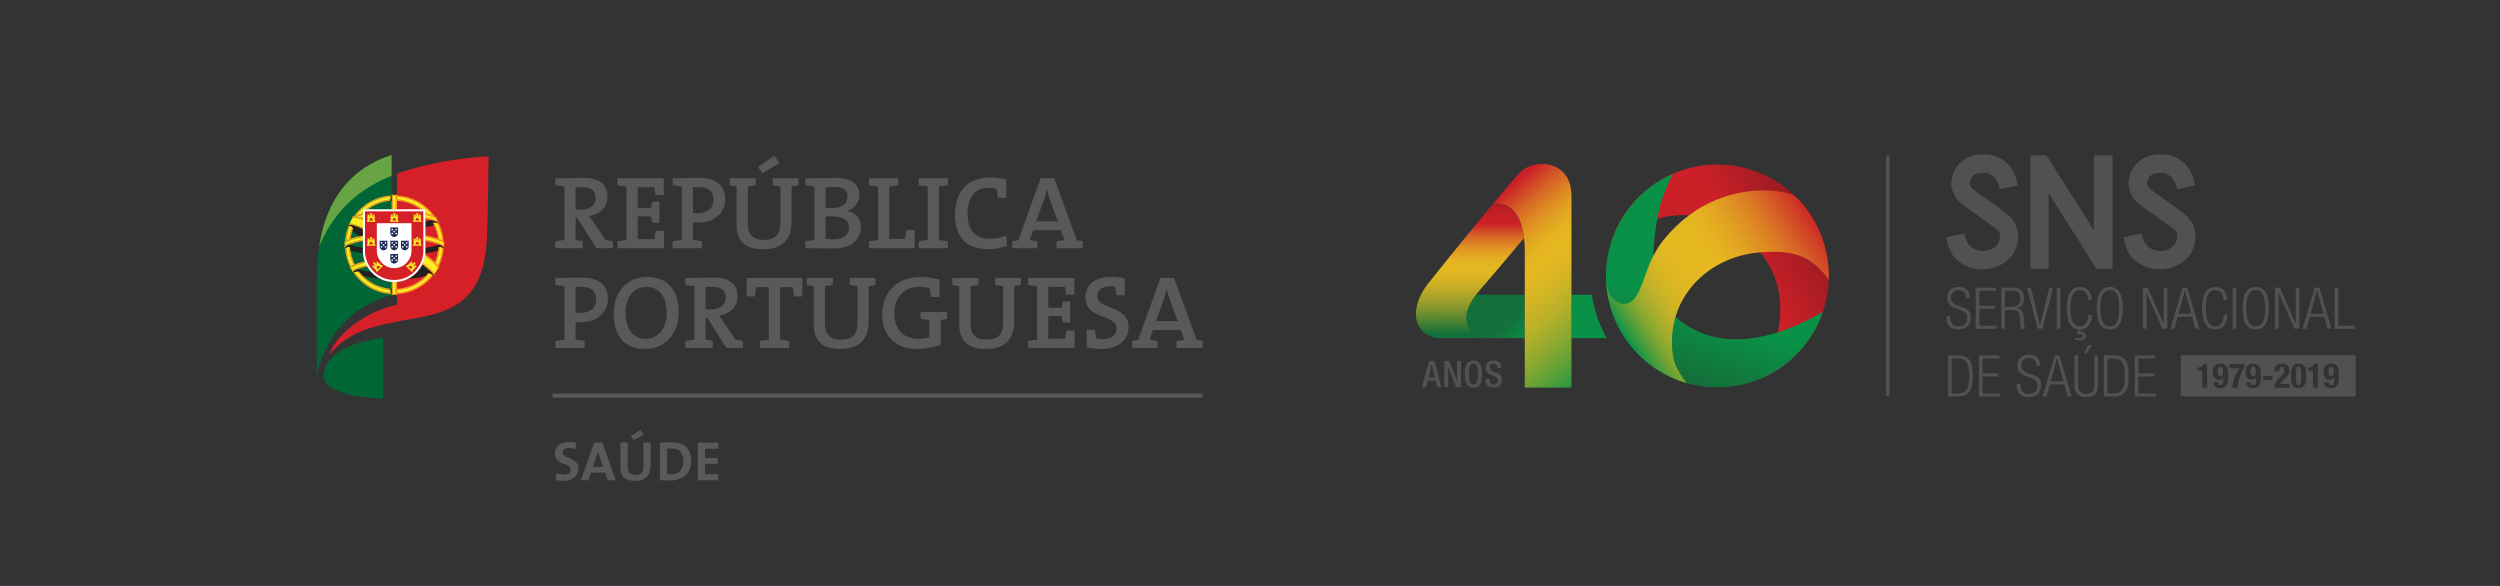 <?xml version="1.0" encoding="utf-8"?>
<!-- Generator: Adobe Illustrator 14.0.0, SVG Export Plug-In . SVG Version: 6.00 Build 43363)  -->
<!DOCTYPE svg PUBLIC "-//W3C//DTD SVG 1.1//EN" "http://www.w3.org/Graphics/SVG/1.1/DTD/svg11.dtd">
<svg version="1.1" id="Layer_1" xmlns="http://www.w3.org/2000/svg" xmlns:xlink="http://www.w3.org/1999/xlink" x="0px" y="0px"
	 width="320px" height="75px" viewBox="-217.5 -75 320 75" enable-background="new -217.5 -75 320 75" xml:space="preserve">
<rect x="-217.5" y="-75" width="320" height="75" fill="#333333" stroke="none"/>
<rect x="-217.5" y="-75" fill="#FFFFFF" fill-opacity="0" width="320" height="75"/>
<g>
	<g>
		<path fill="#D62027" d="M-166.671-52.783c0,0,4.828-1.83,11.699-2.218c0,0-0.021,5.741-0.205,10.403
			c-0.579,14.735-13.747,7.164-20.198,15.001c1.295-3.392,5.698-5.805,8.704-6.398V-52.783z"/>
		<path fill="#006636" d="M-167.379-55.165v17.919c-8.502,2.338-9.563,10.446-9.563,10.446v-12.612
			C-176.942-47.729-173.724-53.122-167.379-55.165 M-176.049-27.184c-0.471,3.129,7.596,3.211,7.596,3.211v-7.77
			C-168.453-31.742-175.451-31.175-176.049-27.184"/>
		<path fill="#68A443" d="M-176.641-43.488c1.448-3.385,3.903-6.847,9.263-9.015v-2.662
			C-172.617-53.476-175.719-49.501-176.641-43.488"/>
		<path fill="#F89D1E" d="M-173.353-43.883c0.004-0.004,0.006-0.008,0.01-0.011c0.037-0.042,0.096-0.08,0.158-0.123
			c0.007-0.004,0.014-0.006,0.021-0.011h0.001c0.006-0.003,0.011-0.011,0.018-0.012c0.013-0.008,0.027-0.016,0.041-0.023l0,0
			c0.007-0.004,0.015-0.01,0.021-0.013h0.002c0.013-0.007,0.028-0.014,0.043-0.023h0.001c0.007-0.004,0.017-0.007,0.022-0.011
			l0.004-0.003c0.006-0.001,0.014-0.005,0.021-0.009l0.023-0.011l0.021-0.012h0.002c0.01-0.005,0.018-0.009,0.026-0.014h0.003
			c0.016-0.008,0.031-0.016,0.049-0.023l0.004-0.001c0.006,0,0.014-0.005,0.021-0.006c0.003-0.003,0.004-0.003,0.004-0.003
			c0.01-0.004,0.016-0.008,0.025-0.012c0.055-0.024,0.109-0.045,0.169-0.067c0.012-0.004,0.024-0.01,0.038-0.014l0.002-0.002
			l0.04-0.011v-0.002c0.028-0.01,0.057-0.019,0.084-0.031h0.003c0.014-0.004,0.025-0.009,0.037-0.013h0.003
			c0.017-0.005,0.028-0.009,0.042-0.013h0.003c0.027-0.013,0.057-0.021,0.087-0.031h0.001c0.013-0.004,0.027-0.009,0.044-0.013
			h0.002c0.014-0.004,0.027-0.009,0.045-0.013c0.013-0.004,0.028-0.009,0.042-0.016h0.003c0.014-0.004,0.029-0.009,0.045-0.013l0,0
			c0.015-0.006,0.031-0.009,0.046-0.014c0.032-0.007,0.063-0.019,0.094-0.027h0.003c0.016-0.004,0.028-0.01,0.042-0.013h0.004
			c0.017-0.005,0.027-0.009,0.044-0.013h0.003c0.016-0.004,0.031-0.009,0.048-0.01c0.016-0.007,0.031-0.008,0.045-0.014
			c0,0,0.004,0,0.004-0.002c0.015-0.003,0.028-0.008,0.045-0.012h0.002c0.017-0.004,0.031-0.008,0.047-0.012
			c0.015-0.004,0.029-0.008,0.049-0.012h0.002c0.016-0.001,0.027-0.008,0.044-0.012h0.004c0.014-0.003,0.028-0.009,0.046-0.01h0.002
			c0.015-0.004,0.032-0.008,0.047-0.012l0,0c0.017-0.004,0.033-0.006,0.045-0.01c0.003,0,0.004-0.003,0.007-0.003
			c0.013-0.001,0.03-0.005,0.042-0.008c0.003,0,0.003-0.002,0.003-0.002c0.018-0.002,0.031-0.006,0.048-0.008h0.001
			c0.015-0.004,0.031-0.009,0.047-0.011h0.005c0.012-0.006,0.025-0.008,0.043-0.01c0.002,0,0.004,0,0.006-0.003
			c0.012-0.004,0.026-0.005,0.042-0.008h0.003c0.018-0.004,0.029-0.005,0.046-0.009c0.06-0.01,0.118-0.021,0.179-0.033v-0.176
			c-0.07,0.012-0.144,0.024-0.212,0.04c-0.539,0.104-1.034,0.235-1.419,0.377c0.05-0.364,0.136-0.717,0.254-1.058l0.002-0.008
			c0.031-0.089,0.064-0.175,0.1-0.257c-0.04-0.047-0.08-0.093-0.124-0.132c-0.2,0.477-0.339,0.986-0.405,1.52
			c-0.146,0.059-0.275,0.119-0.377,0.178c0.057-0.668,0.223-1.305,0.477-1.894c-0.068-0.03-0.127-0.044-0.152-0.052
			c-0.004,0.004-0.007,0.009-0.01,0.014c-0.008,0.021-0.018,0.046-0.025,0.064v0.002c-0.007,0.012-0.011,0.022-0.014,0.035
			c-0.004,0.006-0.006,0.012-0.01,0.018c0,0-0.002,0.008-0.004,0.011c-0.24,0.601-0.392,1.244-0.437,1.918
			c-0.052,0.044-0.087,0.086-0.1,0.127l-0.001,0.002v0.166c0,0.02,0.014,0.033,0.033,0.04
			C-173.439-43.801-173.388-43.849-173.353-43.883"/>
		<path fill="#F89D1E" d="M-172.82-46.229c0.019-0.001,0.039-0.001,0.057-0.001h0.016h0.006h0.006h0.008h0.007
			c0.004,0.001,0.009,0.001,0.01,0.001h0.009h0.01c0,0,0.002,0.003,0.003,0.003h0.014h0.003c0.004,0,0.009,0.001,0.013,0.001h0.003
			c0.006,0.003,0.009,0.003,0.016,0.003c0.098,0.014,0.221,0.038,0.361,0.079h-0.004c0.051,0.014,0.104,0.029,0.157,0.05
			c0.313,0.101,0.698,0.253,1.141,0.45v-0.186c-0.014-0.003-0.024-0.01-0.04-0.016c-0.004-0.004-0.005-0.004-0.009-0.006
			c-0.01-0.006-0.017-0.009-0.027-0.013c-0.004-0.004-0.009-0.004-0.017-0.005c-0.005-0.004-0.012-0.006-0.021-0.009
			c-0.005-0.001-0.011-0.005-0.016-0.005l-0.021-0.012c-0.007-0.001-0.011-0.004-0.015-0.008c-0.007-0.001-0.015-0.007-0.022-0.01
			c-0.006,0-0.011-0.004-0.015-0.006c-0.007-0.002-0.016-0.006-0.022-0.008c-0.004-0.004-0.008-0.005-0.013-0.006
			c-0.008-0.004-0.017-0.007-0.024-0.011c-0.004-0.001-0.008-0.005-0.012-0.008c-0.006-0.001-0.014-0.005-0.021-0.009
			c-0.007-0.002-0.01-0.004-0.016-0.004c-0.008-0.004-0.015-0.008-0.023-0.01c-0.002-0.002-0.006-0.004-0.01-0.005
			c-0.008-0.004-0.016-0.007-0.025-0.01c-0.004,0-0.008-0.002-0.009-0.004c-0.007-0.003-0.017-0.007-0.024-0.011
			c-0.004,0-0.007-0.002-0.008-0.004c-0.012-0.002-0.02-0.008-0.027-0.012c-0.004,0-0.006-0.001-0.008-0.004
			c-0.012-0.001-0.018-0.004-0.026-0.011c-0.003,0-0.007-0.001-0.011-0.003c-0.007-0.002-0.016-0.004-0.024-0.008
			c-0.001,0-0.005,0-0.008-0.003c-0.007-0.004-0.016-0.005-0.026-0.013c-0.002,0-0.004-0.001-0.008-0.001
			c-0.008-0.004-0.016-0.007-0.025-0.011c0,0-0.004-0.003-0.008-0.004c-0.009-0.004-0.016-0.006-0.025-0.01
			c-0.003-0.002-0.004-0.002-0.007-0.004c-0.008,0-0.017-0.006-0.028-0.007c0,0,0-0.001-0.004-0.004
			c-0.008-0.004-0.02-0.005-0.025-0.008c-0.003-0.001-0.004-0.001-0.007-0.001c-0.007-0.008-0.017-0.01-0.028-0.016h-0.003
			c-0.007-0.004-0.017-0.008-0.027-0.01c-0.001,0-0.001-0.002-0.001-0.002c-0.012-0.004-0.021-0.006-0.029-0.011h-0.002
			c-0.01-0.003-0.021-0.006-0.03-0.012h-0.003c-0.008-0.001-0.019-0.009-0.028-0.011l-0.003-0.002
			c-0.009-0.004-0.018-0.006-0.028-0.01h-0.001c-0.01-0.003-0.018-0.007-0.027-0.011h-0.002c-0.009-0.003-0.019-0.007-0.029-0.011
			l-0.001-0.001c-0.009,0-0.019-0.005-0.028-0.008c-0.008-0.001-0.02-0.008-0.027-0.009c-0.01-0.005-0.021-0.009-0.029-0.012
			c-0.021-0.007-0.037-0.014-0.057-0.018c-0.055-0.016-0.107-0.035-0.157-0.049c-0.138-0.043-0.259-0.068-0.362-0.085
			c-0.051-0.006-0.099-0.013-0.139-0.013c-0.013,0-0.025,0.003-0.035,0.004h-0.006h-0.004c-0.048,0.004-0.083,0.016-0.107,0.03
			c0,0,0,0.003-0.002,0.007l-0.082,0.151c-0.007,0.009-0.016,0.058-0.004,0.107C-172.933-46.195-172.879-46.222-172.82-46.229"/>
		<path fill="#F89D1E" d="M-173.189-43.468c0.092-0.062,0.216-0.123,0.355-0.181c0.051-0.021,0.105-0.044,0.161-0.064
			c0.431-0.164,0.982-0.311,1.499-0.415c0.062-0.012,0.124-0.021,0.188-0.033v-0.177c-0.07,0.014-0.144,0.025-0.212,0.041
			c-0.017,0.001-0.034,0.005-0.051,0.009c-0.006,0-0.011,0.003-0.017,0.003c-0.014,0.004-0.025,0.006-0.035,0.008
			c-0.006,0-0.014,0.005-0.021,0.005c-0.009,0.004-0.021,0.004-0.031,0.006c-0.005,0.002-0.014,0.004-0.021,0.006
			c-0.011,0.001-0.02,0.002-0.031,0.005c-0.007,0.004-0.011,0.004-0.019,0.004c-0.01,0.004-0.02,0.004-0.029,0.008
			c-0.008,0-0.016,0-0.021,0.004c-0.011,0.002-0.02,0.004-0.028,0.005c-0.008,0.003-0.015,0.005-0.021,0.007
			c-0.011,0.002-0.02,0.002-0.029,0.006c-0.006,0.003-0.016,0.005-0.023,0.007c-0.008,0-0.018,0.004-0.027,0.006
			c-0.005,0.001-0.014,0.001-0.021,0.004c-0.008,0.001-0.016,0.004-0.027,0.007c-0.005,0-0.014,0.002-0.021,0.004
			c-0.008,0.001-0.017,0.004-0.025,0.006c-0.007,0.002-0.012,0.004-0.021,0.005c-0.009,0.003-0.02,0.004-0.027,0.007
			c-0.006,0.004-0.013,0.004-0.018,0.004c-0.012,0.005-0.021,0.009-0.031,0.01c-0.006,0-0.01,0.003-0.018,0.004
			c-0.011,0.003-0.023,0.007-0.03,0.01c-0.005,0-0.011,0.002-0.017,0.004c-0.012,0.002-0.027,0.006-0.041,0.01h-0.004
			c-0.016,0.004-0.032,0.008-0.047,0.013c-0.004,0-0.008,0-0.01,0.003c-0.011,0.001-0.022,0.005-0.035,0.01
			c-0.006,0-0.011,0.003-0.015,0.006c-0.01,0.003-0.021,0.005-0.03,0.007c-0.004,0.002-0.012,0.003-0.019,0.004
			c-0.008,0-0.017,0.004-0.026,0.008c-0.004,0.003-0.013,0.003-0.019,0.004c-0.008,0.003-0.019,0.004-0.024,0.007
			c-0.006,0.004-0.015,0.004-0.019,0.005c-0.009,0.005-0.017,0.007-0.024,0.009c-0.006,0.001-0.013,0.004-0.021,0.004
			c-0.007,0.005-0.015,0.009-0.023,0.011c-0.007,0.002-0.012,0.002-0.017,0.006c-0.008,0.001-0.016,0.003-0.026,0.004
			c-0.006,0-0.01,0.005-0.019,0.007c-0.006,0-0.014,0.004-0.022,0.008c-0.005,0-0.013,0.002-0.019,0.003
			c-0.01,0.004-0.017,0.007-0.023,0.008c-0.004,0.003-0.011,0.004-0.018,0.007c-0.006,0.001-0.017,0.006-0.024,0.009
			c-0.004,0.003-0.011,0.003-0.017,0.004c-0.006,0.004-0.014,0.005-0.022,0.007c-0.006,0.002-0.013,0.004-0.017,0.006
			c-0.008,0.001-0.016,0.005-0.024,0.008c-0.004,0.001-0.009,0.004-0.013,0.005c-0.012,0.004-0.02,0.007-0.029,0.012
			c-0.004,0-0.007,0.003-0.011,0.003c-0.013,0.004-0.024,0.012-0.039,0.015c-0.013,0.004-0.024,0.007-0.035,0.012
			c-0.006,0-0.009,0-0.014,0.003c-0.007,0.004-0.015,0.005-0.023,0.009c-0.003,0.003-0.009,0.003-0.013,0.004
			c-0.01,0.005-0.016,0.007-0.022,0.011c-0.066,0.023-0.128,0.048-0.189,0.072l-0.001,0.003c-0.02,0.007-0.04,0.014-0.059,0.021
			l-0.004,0.004c-0.009,0.003-0.017,0.007-0.025,0.011c0,0-0.002,0.001-0.006,0.004c-0.006,0.004-0.012,0.005-0.021,0.009
			c0,0-0.004,0.002-0.009,0.002c-0.004,0.004-0.011,0.007-0.016,0.008c-0.003,0.003-0.004,0.003-0.007,0.004
			c-0.007,0.003-0.014,0.004-0.021,0.008c0,0-0.004,0.003-0.007,0.004c-0.018,0.011-0.034,0.018-0.048,0.027h-0.006
			c-0.006,0.004-0.013,0.006-0.02,0.01c-0.002,0-0.004,0.001-0.004,0.001c-0.006,0.003-0.012,0.007-0.018,0.01
			c-0.003,0.001-0.004,0.004-0.007,0.006c-0.005,0-0.013,0.003-0.017,0.005c0,0.003-0.006,0.004-0.006,0.004
			c-0.005,0.004-0.009,0.007-0.013,0.008c-0.003,0.003-0.005,0.003-0.007,0.004c-0.007,0.005-0.012,0.008-0.016,0.012
			c-0.002,0.001-0.005,0.001-0.006,0.004c-0.069,0.037-0.128,0.078-0.169,0.115c-0.005,0.009-0.009,0.011-0.013,0.015
			c-0.033,0.034-0.059,0.066-0.067,0.1c-0.001,0.001-0.001,0.004-0.001,0.004v0.172c0,0.028,0.03,0.042,0.045,0.053
			c-0.035-0.036,0.006-0.084,0.017-0.102c0.011-0.015,0.02-0.024,0.032-0.036c0.007-0.009,0.018-0.017,0.024-0.024
			C-173.287-43.399-173.242-43.435-173.189-43.468"/>
		<path fill="#F89D1E" d="M-172.328-40.175c0.136-0.189,0.703-0.419,1.101-0.525c0.255-0.076,0.52-0.143,0.795-0.197
			c-0.031-0.053-0.062-0.108-0.091-0.162c-0.248,0.054-0.492,0.115-0.745,0.188c-0.012,0.004-0.023,0.007-0.036,0.012h-0.011
			c-0.007,0.003-0.015,0.007-0.024,0.009c-0.002,0-0.006,0-0.01,0.002c-0.023,0.006-0.046,0.015-0.07,0.021
			c0,0.001-0.004,0.004-0.008,0.004c-0.009,0-0.017,0.006-0.025,0.009c-0.003,0.001-0.005,0.001-0.008,0.004
			c-0.023,0.005-0.043,0.011-0.066,0.019c-0.002,0-0.005,0-0.008,0.003c-0.008,0.001-0.018,0.007-0.025,0.01h-0.008
			c-0.02,0.008-0.043,0.017-0.061,0.024c-0.004,0-0.004,0-0.007,0.002c-0.009,0.002-0.019,0.006-0.029,0.009h-0.001
			c-0.022,0.008-0.041,0.016-0.063,0.022l-0.004,0.003c-0.009,0.001-0.02,0.008-0.028,0.011c-0.021,0.01-0.042,0.017-0.06,0.024
			c-0.053,0.021-0.104,0.044-0.151,0.063c-0.022,0.014-0.048,0.026-0.069,0.036c-0.032,0.013-0.061,0.027-0.087,0.045l-0.001,0.002
			c-0.007,0.004-0.013,0.007-0.018,0.009l-0.003,0.002c-0.013,0.004-0.024,0.011-0.038,0.019l-0.001,0.003
			c-0.005,0-0.01,0.004-0.015,0.008l-0.002,0.003c-0.006,0.003-0.011,0.009-0.016,0.01h-0.004c-0.01,0.008-0.02,0.013-0.029,0.018
			c-0.002,0.003-0.002,0.004-0.002,0.004c-0.005,0-0.009,0.004-0.014,0.01h-0.003c-0.007,0.003-0.009,0.007-0.013,0.009
			c-0.056,0.037-0.099,0.075-0.127,0.107l-0.002,0.001c-0.002,0-0.002,0.004-0.004,0.007c-0.022,0.022-0.035,0.047-0.038,0.071
			v0.008c0,0,0.054,0.086,0.071,0.114c0.016,0.025,0.047,0.042,0.074,0.049C-172.363-40.122-172.341-40.162-172.328-40.175"/>
		<path fill="#F89D1E" d="M-172.611-40.649v-0.004c0.003-0.004,0.006-0.006,0.006-0.006c0.025-0.041,0.07-0.078,0.129-0.121
			c0.023-0.017,0.052-0.033,0.084-0.054c0.005-0.001,0.012-0.005,0.018-0.008h0.002c0.006-0.004,0.01-0.007,0.017-0.01h0.001
			c0.007-0.004,0.014-0.009,0.02-0.013c0.032-0.019,0.068-0.033,0.104-0.053l0.023-0.012c0.009-0.004,0.015-0.008,0.021-0.01h0.003
			c0.009-0.004,0.017-0.008,0.022-0.009c0.049-0.024,0.098-0.044,0.151-0.065c0.059-0.03,0.123-0.049,0.188-0.076h0.002
			c0.023-0.01,0.051-0.018,0.076-0.025c0.016-0.007,0.027-0.009,0.04-0.015h0.001c0.012-0.007,0.027-0.011,0.038-0.015h0.003
			c0.01-0.006,0.025-0.008,0.037-0.013h0.005c0.022-0.011,0.049-0.018,0.073-0.024c0.004,0,0.004,0,0.007-0.004
			c0.013-0.004,0.025-0.008,0.038-0.009c0.001,0,0.004-0.003,0.004-0.003c0.011-0.004,0.022-0.008,0.035-0.011
			c0,0,0.002-0.001,0.003-0.001c0.015-0.004,0.024-0.007,0.036-0.012c0.004-0.002,0.004-0.002,0.007-0.002
			c0.013-0.003,0.024-0.007,0.038-0.007c0.221-0.066,0.451-0.126,0.691-0.178c-0.024-0.053-0.047-0.106-0.064-0.162
			c-0.23,0.05-0.452,0.109-0.668,0.172c-0.232,0.064-0.465,0.141-0.672,0.227c-0.333-0.677-0.539-1.425-0.574-2.217
			c-0.039-0.004-0.094-0.008-0.162-0.003c0.036,0.813,0.244,1.586,0.584,2.281c-0.123,0.055-0.232,0.113-0.318,0.17
			c-0.354-0.728-0.575-1.533-0.623-2.382c-0.051,0.017-0.104,0.036-0.159,0.065c0.056,0.864,0.284,1.687,0.656,2.424
			c-0.024,0.032-0.044,0.063-0.046,0.095c0,0,0,0.007,0.002,0.007c0,0,0.068,0.117,0.076,0.133c0.004,0.009,0.023,0.024,0.053,0.027
			c-0.021-0.008-0.028-0.019-0.029-0.031c-0.003-0.012,0.012-0.034,0.02-0.049H-172.611z"/>
		<path fill="#F89D1E" d="M-170.669-48.193h0.264c0.813-0.606,1.792-1.001,2.861-1.098l0.022-0.165
			C-168.709-49.357-169.792-48.902-170.669-48.193"/>
		<path fill="#F89D1E" d="M-162.037-46.922c-0.037-0.009-0.069-0.017-0.105-0.028c-0.025-0.008-0.049-0.013-0.075-0.021
			c-0.011-0.004-0.022-0.005-0.035-0.009c-0.08-0.021-0.163-0.044-0.248-0.065c-0.011-0.001-0.022-0.004-0.032-0.009h-0.005
			c-0.011-0.003-0.02-0.004-0.028-0.005c-0.003-0.003-0.004-0.003-0.006-0.003c-0.01-0.001-0.018-0.003-0.029-0.005
			c0-0.003-0.004-0.003-0.008-0.003c-0.006-0.001-0.014-0.004-0.021-0.005c-0.004-0.004-0.007-0.004-0.011-0.006
			c-0.009-0.002-0.016-0.002-0.023-0.003c-0.003,0-0.005-0.003-0.01-0.004c-0.008-0.003-0.015-0.003-0.022-0.004
			c-0.005-0.003-0.009-0.003-0.012-0.004c-0.009-0.003-0.016-0.004-0.025-0.004c-0.003-0.003-0.006-0.003-0.008-0.003
			c-0.011-0.004-0.023-0.005-0.033-0.01c-0.005,0-0.012-0.002-0.019-0.003c-0.004-0.001-0.009-0.001-0.013-0.001
			c-0.008-0.003-0.016-0.004-0.022-0.007c-0.004,0-0.007-0.001-0.014-0.001c-0.005-0.003-0.013-0.004-0.021-0.007
			c-0.006,0-0.007-0.002-0.011-0.002c-0.008-0.003-0.015-0.003-0.024-0.007h-0.007c-0.009-0.001-0.021-0.004-0.024-0.004
			c-0.004-0.001-0.008-0.004-0.01-0.004c-0.008-0.002-0.019-0.004-0.026-0.006h-0.005c-0.029-0.008-0.063-0.015-0.094-0.02V-47
			c0.258,0.055,0.498,0.111,0.714,0.166v0.002c0.084,0.021,0.161,0.045,0.237,0.065v-0.003c0.32,0.094,0.572,0.184,0.744,0.273
			c0.003,0,0.006,0.002,0.008,0.004c0.018,0.01,0.039,0.021,0.056,0.03c0.026,0.016,0.032,0.028,0.034,0.041
			c0.014-0.018,0.035-0.03,0.026-0.049c-0.017-0.032-0.095-0.161-0.095-0.161c-0.021-0.027-0.066-0.056-0.127-0.087h-0.003
			c-0.005-0.003-0.008-0.003-0.012-0.004c-0.063-0.033-0.147-0.063-0.247-0.099C-161.821-46.851-161.925-46.886-162.037-46.922"/>
		<path fill="#F89D1E" d="M-161.271-46.421c-0.01,0.013-0.001,0.028-0.02,0.035C-161.277-46.392-161.268-46.402-161.271-46.421"/>
		<path fill="#F89D1E" d="M-166.671-49.3c1.131,0.069,2.172,0.475,3.028,1.114h0.266c-0.914-0.737-2.049-1.202-3.294-1.28v-0.354
			c1.847,0.105,3.478,1.021,4.537,2.399c-0.181-0.067-0.397-0.136-0.634-0.198c-0.096-0.102-0.195-0.201-0.297-0.298v0.228v0.173
			h0.002c0.015,0.004,0.031,0.008,0.051,0.013h0.001c0.019,0.004,0.036,0.008,0.052,0.011c0.02,0.005,0.036,0.01,0.053,0.017
			c0.021,0.002,0.037,0.008,0.055,0.01c0.111,0.025,0.216,0.056,0.32,0.086c0.002,0,0.002,0,0.004,0.003
			c0.013,0.002,0.027,0.006,0.041,0.01h0.004c0.011,0.007,0.023,0.011,0.037,0.013c0.012,0.003,0.023,0.008,0.037,0.011
			c0.002,0,0.003,0,0.006,0.001c0.011,0.004,0.023,0.008,0.036,0.012h0.003c0.009,0.004,0.023,0.008,0.035,0.013h0.002
			c0.012,0.007,0.023,0.011,0.035,0.013c0.001,0.002,0.004,0.002,0.005,0.002c0.023,0.006,0.048,0.014,0.071,0.02
			c0.001,0.002,0.002,0.002,0.002,0.002c0.014,0.008,0.023,0.01,0.037,0.014l0.004,0.004c0.012,0.002,0.021,0.008,0.032,0.012
			c0.013,0.005,0.024,0.007,0.034,0.01c0,0,0.003,0.002,0.004,0.002c0.012,0.004,0.023,0.01,0.034,0.013
			c0.012,0.004,0.021,0.008,0.03,0.012c0.002,0,0.006,0.001,0.006,0.001c0.012,0.005,0.021,0.009,0.031,0.013
			c0.003,0,0.003,0.003,0.004,0.003c0.008,0.005,0.018,0.008,0.03,0.013c0.111,0.048,0.211,0.095,0.294,0.144
			c0.006,0.004,0.01,0.008,0.018,0.012c0.004,0.004,0.008,0.004,0.016,0.009c0.023,0.013,0.044,0.032,0.063,0.048
			c0.028,0.022,0.038,0.039,0.042,0.052c0.011-0.019,0.031-0.034,0.018-0.052c-0.029-0.036-0.126-0.2-0.126-0.2
			c-0.001-0.003-0.005-0.003-0.006-0.003c-0.048-0.038-0.114-0.074-0.191-0.112c-1.08-1.542-2.832-2.583-4.832-2.696v-0.104
			c0,0-0.007-0.017-0.019-0.017h-0.135c-0.006,0-0.01,0.004-0.01,0.004c-0.004,0.002-0.005,0.008-0.005,0.008v0.074v0.029v0.164
			v0.356v0.164v1.12h0.168V-49.3z"/>
		<path fill="#F89D1E" d="M-161.533-46.926c-0.006,0.013,0.002,0.029-0.012,0.036C-161.533-46.897-161.527-46.909-161.533-46.926"/>
		<path fill="#F89D1E" d="M-160.695-43.547c-0.044-0.036-0.101-0.078-0.169-0.118c-0.004-0.001-0.007-0.004-0.011-0.005
			c0,0-0.006-0.004-0.012-0.008c0,0-0.002-0.003-0.006-0.004s-0.008-0.003-0.014-0.005c-0.001-0.002-0.008-0.004-0.009-0.007
			c-0.005-0.001-0.009-0.002-0.013-0.005c-0.003-0.003-0.006-0.005-0.01-0.008c-0.004-0.001-0.008-0.005-0.014-0.008
			c-0.004-0.001-0.005-0.001-0.008-0.004l-0.023-0.012c-0.001,0-0.004-0.001-0.006-0.001c-0.003-0.003-0.01-0.006-0.016-0.009
			c-0.004,0-0.007,0-0.011-0.003c-0.004-0.004-0.008-0.005-0.015-0.009c-0.003-0.003-0.008-0.003-0.01-0.004
			c-0.006-0.004-0.008-0.008-0.014-0.009c-0.004,0-0.008-0.004-0.011-0.004c-0.007-0.003-0.009-0.007-0.017-0.008
			c-0.004,0-0.008-0.002-0.01-0.004c-0.005-0.004-0.013-0.006-0.016-0.009c-0.006-0.001-0.008-0.004-0.011-0.004
			c-0.008-0.003-0.018-0.007-0.026-0.01c-0.004-0.002-0.004-0.002-0.008-0.002c-0.006-0.004-0.014-0.006-0.018-0.012
			c-0.004-0.001-0.008-0.003-0.012-0.005c-0.007-0.002-0.013-0.005-0.02-0.006c-0.004-0.003-0.008-0.004-0.012-0.007
			c-0.056-0.021-0.117-0.046-0.178-0.067c-0.008-0.003-0.018-0.004-0.025-0.01c-0.002-0.001-0.008-0.001-0.013-0.004
			c-0.007-0.004-0.015-0.005-0.024-0.01c-0.004-0.003-0.008-0.003-0.011-0.003c-0.01-0.004-0.021-0.009-0.026-0.009
			c-0.005-0.003-0.006-0.003-0.01-0.006c-0.013-0.002-0.022-0.006-0.034-0.011c-0.003-0.001-0.003-0.001-0.007-0.001
			c-0.024-0.01-0.052-0.019-0.077-0.027c-0.003,0-0.003-0.002-0.007-0.002c-0.012-0.007-0.023-0.008-0.033-0.012
			c-0.004-0.002-0.008-0.002-0.011-0.002c-0.009-0.005-0.021-0.009-0.029-0.01c-0.003-0.003-0.011-0.004-0.013-0.005
			c-0.008-0.002-0.019-0.004-0.029-0.008c-0.002-0.002-0.01-0.004-0.016-0.004c-0.008-0.004-0.016-0.009-0.027-0.009
			c-0.002-0.002-0.009-0.007-0.015-0.007c-0.008-0.001-0.016-0.005-0.025-0.008c-0.007-0.001-0.011-0.004-0.018-0.004
			c-0.008-0.001-0.019-0.005-0.024-0.009c-0.008,0-0.013-0.003-0.018-0.004c-0.008-0.002-0.019-0.004-0.027-0.008
			c-0.004-0.001-0.011-0.004-0.018-0.005c-0.007-0.003-0.016-0.004-0.025-0.007c-0.008-0.001-0.012-0.005-0.017-0.005
			c-0.011-0.004-0.021-0.008-0.027-0.008c-0.005-0.001-0.012-0.004-0.018-0.008c-0.011,0-0.019-0.001-0.028-0.005
			c-0.004-0.002-0.011-0.005-0.016-0.005c-0.012-0.004-0.021-0.005-0.033-0.008c-0.003,0-0.007-0.003-0.012-0.004
			c-0.014-0.004-0.026-0.006-0.041-0.012h-0.002c-0.019-0.005-0.035-0.009-0.051-0.011c0,0-0.004-0.002-0.006-0.002
			c-0.015-0.006-0.026-0.009-0.039-0.013c-0.006-0.001-0.011-0.004-0.017-0.004c-0.009-0.001-0.022-0.004-0.034-0.009
			c-0.004,0-0.012,0-0.017-0.001c-0.009-0.004-0.02-0.006-0.028-0.008c-0.008-0.002-0.013-0.004-0.02-0.005
			c-0.01-0.003-0.018-0.006-0.028-0.008c-0.008-0.002-0.017-0.004-0.022-0.004c-0.006-0.003-0.016-0.007-0.026-0.008
			c-0.007-0.003-0.013-0.003-0.022-0.004c-0.008-0.004-0.017-0.007-0.025-0.007c-0.007-0.001-0.016-0.004-0.022-0.005
			c-0.01-0.004-0.021-0.004-0.028-0.006c-0.006-0.002-0.014-0.003-0.021-0.006c-0.012-0.001-0.019-0.002-0.029-0.005
			c-0.007-0.004-0.012-0.004-0.021-0.004c-0.008-0.004-0.018-0.004-0.028-0.009c-0.007,0-0.013,0-0.021-0.004
			c-0.011-0.003-0.021-0.004-0.031-0.007c-0.006-0.001-0.012-0.004-0.018-0.005c-0.012-0.002-0.023-0.002-0.034-0.006
			c-0.005,0-0.014-0.004-0.019-0.004c-0.012-0.002-0.025-0.004-0.037-0.007c-0.005,0-0.009-0.003-0.015-0.003
			c-0.017-0.004-0.035-0.007-0.05-0.009c-0.07-0.017-0.14-0.029-0.209-0.042v0.176c0.06,0.014,0.12,0.026,0.184,0.035
			c0.516,0.104,1.069,0.249,1.502,0.413c0,0,0.006,0.004,0.01,0.007c0.04,0.017,0.078,0.029,0.115,0.045
			c0.014,0.006,0.023,0.009,0.037,0.017c0.137,0.059,0.254,0.117,0.35,0.179c0.041,0.024,0.082,0.056,0.113,0.08
			c0.008,0.008,0.019,0.017,0.026,0.024c0.003,0.002,0.005,0.002,0.005,0.002c0.004,0.007,0.011,0.015,0.016,0.019
			c0.013,0.013,0.024,0.024,0.031,0.038c0.016,0.016,0.052,0.064,0.02,0.102c0.014-0.012,0.042-0.027,0.042-0.053v-0.172v-0.005
			c-0.01-0.033-0.033-0.07-0.069-0.103C-160.686-43.535-160.691-43.542-160.695-43.547"/>
		<path fill="#F89D1E" d="M-161.892-39.936l-0.003-0.004l-0.002-0.005c-0.003-0.004-0.004-0.008-0.004-0.008
			c-0.019-0.05-0.054-0.1-0.097-0.16c-0.002-0.002-0.002-0.004-0.005-0.006c-0.005-0.004-0.006-0.008-0.01-0.013h-0.003
			c-0.005-0.008-0.009-0.014-0.014-0.019l-0.002-0.004c-0.006-0.01-0.017-0.021-0.028-0.03v-0.002
			c-0.005-0.006-0.009-0.013-0.015-0.019c-0.002,0-0.004-0.003-0.004-0.003c-0.004-0.005-0.006-0.009-0.012-0.013
			c0,0-0.003-0.004-0.004-0.007c-0.003-0.004-0.008-0.007-0.012-0.011c-0.003-0.003-0.003-0.004-0.006-0.004
			c-0.002-0.004-0.009-0.012-0.013-0.019c0,0-0.001-0.001-0.004-0.001c-0.004-0.008-0.011-0.012-0.014-0.016
			c-0.001-0.002-0.001-0.002-0.004-0.004c-0.004-0.006-0.011-0.01-0.015-0.015l-0.004-0.004c-0.02-0.021-0.037-0.043-0.06-0.061
			c-0.268-0.262-0.676-0.594-1.173-0.965c-0.025,0.054-0.052,0.109-0.078,0.164c0.422,0.32,0.762,0.599,1.005,0.825
			c0.044,0.04,0.082,0.075,0.118,0.112c0.105,0.104,0.188,0.199,0.246,0.271h-0.003c0.03,0.044,0.053,0.077,0.068,0.109
			c0.009,0.016,0.016,0.032,0.02,0.046c0.028,0.076,0.018,0.113-0.001,0.136c0.018-0.013,0.046-0.021,0.054-0.032
			c0.021-0.029,0.07-0.113,0.07-0.113c0.021-0.023,0.024-0.057,0.014-0.097c-0.001-0.006-0.004-0.016-0.008-0.025
			C-161.891-39.929-161.891-39.933-161.892-39.936"/>
		<path fill="#F89D1E" d="M-162.183-39.851c-1.063,1.346-2.668,2.236-4.486,2.342v-0.36c1.682-0.102,3.169-0.919,4.166-2.153
			c-0.053-0.018-0.109-0.036-0.168-0.053c-0.106,0.13-0.217,0.252-0.332,0.367c0,0-0.003,0.001-0.005,0.004
			c-0.014,0.014-0.027,0.028-0.039,0.042c-0.004,0.003-0.005,0.004-0.007,0.005c-0.941,0.931-2.21,1.533-3.615,1.627v-0.935
			c-0.057,0.006-0.11,0.01-0.17,0.01v0.933v0.161v0.359v0.161v0.053v0.037c0,0.009,0.006,0.019,0.016,0.019h0.135
			c0.008,0,0.012-0.005,0.014-0.005c0.005-0.005,0.006-0.009,0.006-0.014v-0.098c1.818-0.1,3.431-0.971,4.52-2.285
			c0.015-0.019,0.028-0.035,0.039-0.052l0.003-0.001c0.015-0.018,0.031-0.034,0.045-0.055
			C-162.083-39.765-162.123-39.805-162.183-39.851"/>
		<path fill="#F89D1E" d="M-162.021-39.661c-0.018,0.016-0.025,0.032-0.056,0.035C-162.07-39.63-162.042-39.635-162.021-39.661"/>
		<path fill="#F89D1E" d="M-161.448-41.044c-0.064-0.087-0.149-0.186-0.255-0.294c0.277-0.632,0.447-1.326,0.479-2.052
			c-0.069-0.005-0.124-0.001-0.161,0c-0.003,0.025-0.004,0.049-0.007,0.074l-0.001,0.027c0,0.01-0.003,0.022-0.003,0.032
			c0,0-0.001,0.025-0.004,0.038v0.024c-0.002,0.013-0.005,0.024-0.005,0.04c-0.002,0.013-0.002,0.028-0.004,0.043
			c-0.002,0.009-0.002,0.02-0.004,0.027c-0.002,0.021-0.004,0.041-0.004,0.058v0.008c-0.004,0.026-0.006,0.045-0.01,0.067v0.004
			c0,0.008-0.003,0.02-0.004,0.03c-0.068,0.51-0.205,0.999-0.398,1.457c-0.311-0.298-0.746-0.648-1.261-1.025
			c-0.005,0.071-0.016,0.141-0.027,0.21c0.012,0.012,0.026,0.02,0.04,0.029c0.004,0.004,0.01,0.007,0.014,0.012
			c0.006,0.008,0.017,0.015,0.026,0.02c0.005,0.004,0.011,0.006,0.015,0.01c0.01,0.008,0.018,0.015,0.028,0.023
			c0.001,0.001,0.009,0.008,0.011,0.009c0.013,0.008,0.024,0.017,0.037,0.024c0,0,0.001,0.004,0.004,0.004
			c0.012,0.01,0.024,0.023,0.039,0.033c0.004,0.001,0.006,0.003,0.01,0.007c0.008,0.008,0.02,0.013,0.029,0.021
			c0.003,0.005,0.008,0.009,0.012,0.01c0.01,0.008,0.019,0.017,0.026,0.021c0.006,0.002,0.011,0.006,0.013,0.008
			c0.014,0.012,0.024,0.022,0.036,0.032h0.001c0.014,0.012,0.026,0.021,0.041,0.031c0.002,0.001,0.004,0.001,0.006,0.005
			c0.012,0.01,0.023,0.02,0.033,0.026c0.004,0.003,0.006,0.006,0.01,0.006c0.009,0.009,0.018,0.017,0.029,0.022
			c0.001,0.004,0.006,0.006,0.01,0.011c0.012,0.009,0.022,0.018,0.034,0.026c0.015,0.01,0.027,0.022,0.041,0.032
			c0.001,0.003,0.003,0.004,0.003,0.004c0.011,0.008,0.023,0.017,0.032,0.027c0.003,0,0.005,0.001,0.008,0.005
			c0.011,0.008,0.02,0.016,0.031,0.024c0.001,0.002,0.005,0.004,0.009,0.006c0.022,0.019,0.047,0.04,0.072,0.06v0.002
			c0.012,0.01,0.022,0.017,0.035,0.027c0.001,0.003,0.004,0.004,0.005,0.008c0.011,0.005,0.022,0.016,0.028,0.021
			c0.003,0.001,0.004,0.004,0.007,0.007c0.035,0.029,0.071,0.058,0.104,0.088l0.004,0.004c0.011,0.007,0.021,0.017,0.033,0.024
			c0,0,0,0.004,0.002,0.007c0.033,0.029,0.068,0.058,0.1,0.087c0,0,0.001,0,0.004,0.003c0.008,0.008,0.018,0.017,0.025,0.024
			l0.004,0.003c0.033,0.03,0.064,0.06,0.094,0.086h0.002c0.006,0.011,0.016,0.019,0.024,0.03h0.004
			c0.097,0.092,0.183,0.179,0.257,0.261v0.003c0.007,0.008,0.012,0.013,0.017,0.023h0.003c0.004,0.004,0.008,0.007,0.014,0.015
			h0.001c0.065,0.08,0.125,0.153,0.168,0.222c0.021,0.028,0.036,0.055,0.045,0.081h0.003c0.005,0.017,0.012,0.033,0.014,0.048
			c0.021,0.097-0.031,0.16-0.06,0.169c0.043-0.007,0.054-0.024,0.078-0.062c0.024-0.04,0.079-0.116,0.079-0.116
			c0.025-0.059,0.016-0.129-0.025-0.216c0.347-0.7,0.566-1.474,0.631-2.293c0.004-0.028,0.004-0.058,0.006-0.087
			c-0.055-0.028-0.108-0.052-0.162-0.065C-160.918-42.513-161.117-41.74-161.448-41.044"/>
		<path fill="#F89D1E" d="M-160.714-44.103c-0.052-0.81-0.26-1.579-0.593-2.277c-0.008-0.021-0.02-0.038-0.027-0.057v0.003
			c-0.068-0.021-0.14-0.037-0.207-0.048c0.354,0.688,0.582,1.451,0.656,2.263c-0.104-0.059-0.232-0.119-0.377-0.178
			c-0.097-0.765-0.341-1.482-0.704-2.124c-0.089-0.003-0.156,0.001-0.185,0.001c0,0.004,0.003,0.012,0.008,0.014
			c0,0,0,0.002,0.001,0.002c0.063,0.111,0.123,0.225,0.18,0.34c0.261,0.523,0.442,1.1,0.524,1.704
			c-0.385-0.144-0.881-0.275-1.421-0.379c-0.068-0.013-0.137-0.028-0.206-0.04v0.177c0.058,0.012,0.117,0.022,0.174,0.032
			c0.016,0.004,0.029,0.005,0.047,0.009h0.001c0.016,0.003,0.028,0.004,0.045,0.008c0,0,0.003,0.003,0.004,0.003
			c0.016,0.002,0.03,0.004,0.044,0.01h0.003c0.017,0.002,0.032,0.007,0.049,0.011h0.003c0.013,0.002,0.027,0.006,0.042,0.008
			c0.003,0,0.007,0.001,0.007,0.001c0.013,0.004,0.029,0.008,0.043,0.009c0,0,0.002,0.003,0.004,0.003
			c0.014,0.004,0.03,0.006,0.044,0.01h0.003l0.046,0.012h0.004c0.015,0.001,0.028,0.007,0.045,0.01h0.004
			c0.017,0.007,0.028,0.011,0.046,0.012l0.002,0.002c0.015,0.002,0.029,0.006,0.045,0.01l0.004,0.001
			c0.014,0.003,0.029,0.007,0.043,0.011h0.004c0.017,0.004,0.029,0.009,0.045,0.012l0.003,0.002
			c0.018,0.006,0.031,0.007,0.046,0.014c0.018,0.001,0.034,0.006,0.049,0.01h0.002c0.016,0.005,0.028,0.008,0.044,0.013h0.005
			c0.015,0.005,0.028,0.009,0.043,0.013h0.004c0.028,0.009,0.06,0.021,0.088,0.027h0.005c0.015,0.005,0.03,0.008,0.04,0.014h0.007
			c0.015,0.004,0.027,0.009,0.042,0.013h0.003c0.013,0.007,0.028,0.012,0.043,0.016h0.003c0.012,0.004,0.029,0.009,0.042,0.013
			c0,0,0.003,0,0.004,0.002c0.013,0.002,0.024,0.007,0.041,0.011h0.004c0.027,0.011,0.058,0.021,0.083,0.031h0.004
			c0.016,0.004,0.028,0.008,0.043,0.013c0.014,0.004,0.029,0.009,0.041,0.013l0,0c0.016,0.007,0.028,0.013,0.043,0.017h0.001
			c0.015,0.007,0.028,0.011,0.04,0.015c0,0,0,0.002,0.003,0.002c0.011,0.003,0.025,0.008,0.038,0.013c0.002,0,0.002,0,0.002,0.002
			c0.012,0.004,0.026,0.008,0.04,0.012c0.069,0.026,0.134,0.052,0.198,0.079c0,0,0,0.003,0.002,0.003
			c0.005,0.003,0.016,0.006,0.021,0.006l0.003,0.001c0.01,0.007,0.017,0.008,0.022,0.015h0.002c0.009,0.001,0.017,0.005,0.024,0.009
			h0.003c0.008,0.005,0.014,0.009,0.021,0.014h0.003c0.01,0.004,0.018,0.008,0.025,0.012l0,0c0.007,0.003,0.016,0.007,0.021,0.008
			l0.001,0.003c0.008,0.004,0.018,0.005,0.022,0.009c0.001,0,0.001,0.003,0.004,0.003c0.007,0.004,0.015,0.007,0.021,0.01
			c0.002,0.001,0.004,0.001,0.004,0.001c0.004,0.004,0.012,0.007,0.02,0.012l0.001,0.001c0.005,0.003,0.012,0.007,0.02,0.011h0.003
			c0.006,0.003,0.012,0.009,0.018,0.011l0.002,0.002c0.006,0.004,0.012,0.005,0.019,0.009l0.003,0.003
			c0.004,0.001,0.011,0.005,0.016,0.009c0,0,0.004,0,0.005,0.003c0.005,0.001,0.012,0.008,0.016,0.009
			c0.001,0,0.004,0.003,0.004,0.003c0.005,0.004,0.012,0.007,0.016,0.01h0.001c0.066,0.04,0.122,0.082,0.162,0.124
			c0.005,0.003,0.008,0.008,0.013,0.012c0.004,0.004,0.01,0.012,0.015,0.017c0.03,0.031,0.061,0.072,0.037,0.098
			c0.021-0.007,0.032-0.021,0.032-0.04v-0.164v-0.004C-160.626-44.017-160.661-44.059-160.714-44.103"/>
		<path fill="#F89D1E" d="M-171.034-39.693c-0.004-0.004-0.009-0.005-0.014-0.011c-0.171-0.174-0.328-0.356-0.476-0.552
			c-0.03-0.004-0.105-0.012-0.212-0.009c0.964,1.332,2.481,2.242,4.214,2.384l-0.025-0.165
			C-168.905-38.172-170.126-38.776-171.034-39.693"/>
		<path fill="#F89D1E" d="M-172.187-47.333c-0.092,0.004-0.156,0.024-0.201,0.054c0,0,0,0.006-0.003,0.006l-0.092,0.167
			c-0.003,0.001-0.015,0.042-0.007,0.079c0.007-0.056,0.043-0.104,0.123-0.125c0,0,0.004,0,0.004-0.003h0.008
			c0.001-0.005,0.002-0.005,0.008-0.005h0.002h0.006c0.002-0.002,0.004-0.002,0.004-0.002c0.002,0,0.006,0,0.008-0.002h0.002
			c0.006,0,0.015-0.001,0.023-0.004c0.026-0.004,0.059-0.005,0.093-0.005h0.011c0.029,0,0.061,0.001,0.093,0.004
			c0.005,0.001,0.015,0.001,0.02,0.004l0.003,0.001c0.02,0.002,0.041,0.004,0.062,0.009c0.008,0,0.015,0.003,0.024,0.004
			c0.02,0.004,0.045,0.011,0.067,0.012c0.008,0.001,0.017,0.004,0.023,0.005h0.003c0.022,0.007,0.049,0.012,0.074,0.018
			c0.083,0.021,0.175,0.047,0.272,0.08c0.007,0.001,0.018,0.005,0.027,0.006c0.004,0.002,0.007,0.002,0.008,0.002
			c0.011,0.005,0.019,0.009,0.027,0.01c0.001,0.003,0.004,0.003,0.005,0.004c0.03,0.008,0.06,0.02,0.086,0.031
			c0.008,0.002,0.011,0.002,0.016,0.004c0.01,0.002,0.018,0.005,0.025,0.006c0.005,0.003,0.009,0.004,0.016,0.008
			c0.008,0,0.014,0.004,0.021,0.008c0.013,0.004,0.027,0.008,0.039,0.012c0.005,0.005,0.013,0.006,0.018,0.01
			c0.01,0.002,0.018,0.005,0.022,0.008c0.008,0.001,0.014,0.005,0.021,0.007c0.007,0.001,0.016,0.005,0.023,0.009
			c0.008,0,0.012,0.004,0.019,0.006c0.013,0.006,0.029,0.012,0.043,0.019c0.004,0.001,0.006,0.004,0.009,0.004
			c0.011,0.006,0.022,0.009,0.034,0.014c0.006,0.003,0.01,0.004,0.018,0.005c0.01,0.004,0.02,0.008,0.032,0.012
			c0.005,0.004,0.009,0.004,0.014,0.007c0.013,0.005,0.031,0.013,0.045,0.021v-0.185v-0.176c-0.053,0.012-0.104,0.021-0.155,0.033
			c-0.046,0.011-0.092,0.021-0.138,0.031c-0.014-0.004-0.027-0.011-0.041-0.015c-0.007-0.001-0.015-0.002-0.019-0.004
			c-0.006-0.005-0.014-0.006-0.021-0.009c-0.005-0.001-0.014-0.004-0.024-0.009c-0.003-0.002-0.007-0.004-0.012-0.004
			c-0.009-0.005-0.017-0.005-0.023-0.009c-0.006-0.003-0.01-0.004-0.017-0.004c-0.104-0.035-0.2-0.065-0.29-0.089h-0.006
			c-0.006,0-0.014-0.004-0.021-0.008c-0.006,0-0.006,0-0.007-0.002c-0.008,0-0.016-0.002-0.025-0.004c0,0,0-0.002-0.001-0.002
			c-0.01-0.004-0.021-0.004-0.029-0.006c0.013-0.004,0.025-0.008,0.037-0.012c0.002,0,0.002-0.001,0.002-0.001
			c0.013-0.004,0.025-0.007,0.036-0.009c0,0,0.003-0.002,0.004-0.002c0.015-0.006,0.024-0.01,0.04-0.016
			c0.027-0.007,0.053-0.015,0.082-0.022v-0.003c0.012-0.004,0.027-0.006,0.041-0.01h0.001c0.179-0.053,0.373-0.105,0.586-0.151
			v-0.176c0,0-0.001,0-0.005,0.001c0.004-0.001,0.005-0.001,0.005-0.001v-0.226c-0.103,0.096-0.205,0.197-0.301,0.299
			c-0.241,0.065-0.457,0.132-0.638,0.201c1.041-1.361,2.643-2.276,4.459-2.406l0.025-0.164
			C-169.402-49.858-171.117-48.84-172.187-47.333"/>
		<path fill="#F89D1E" d="M-172.127-40.202c-0.053,0.019-0.104,0.036-0.154,0.061v0.001c0.008,0.016,0.019,0.03,0.026,0.041
			c1.067,1.563,2.813,2.619,4.812,2.747l-0.022-0.16C-169.406-37.651-171.097-38.683-172.127-40.202"/>
		<path fill="#F89D1E" d="M-167.379-37.87v0.361v0.16v0.099c0,0.009,0.008,0.018,0.016,0.018h0.139c0.01,0,0.014-0.009,0.014-0.018
			v-0.038v-0.053v-0.16v-0.361v-0.16v-0.929c-0.054-0.005-0.111-0.009-0.168-0.014V-37.87z"/>
		<path fill="#F89D1E" d="M-167.363-50.111c-0.008,0-0.016,0.007-0.016,0.007v0.116v0.166v0.356v1.272l0.168,0.003v-1.119v-0.164
			v-0.357v-0.164v-0.028v-0.069c0,0-0.004-0.019-0.014-0.019H-167.363z"/>
		<path fill-rule="evenodd" clip-rule="evenodd" fill="#F7EB1A" d="M-170.687-41.406c-0.24,0.052-0.47,0.109-0.691,0.178
			c-0.537,0.151-1.119,0.391-1.232,0.573c0,0-0.002,0.004-0.002,0.006l0.195,0.318c0.118-0.146,0.518-0.361,1.149-0.541
			c0.253-0.07,0.497-0.132,0.745-0.186C-170.585-41.17-170.64-41.289-170.687-41.406"/>
		<path fill-rule="evenodd" clip-rule="evenodd" fill="#FBED21" d="M-171.29-47.614c-0.241,0.064-0.457,0.13-0.638,0.2
			c1.041-1.361,2.643-2.275,4.459-2.406l-0.053,0.364c-1.188,0.099-2.271,0.554-3.148,1.263h-0.319v0.278
			C-171.092-47.818-171.194-47.715-171.29-47.614 M-171.735-40.265c-0.106,0.001-0.247,0.018-0.392,0.063
			c1.029,1.52,2.722,2.551,4.661,2.689l-0.056-0.366C-169.254-38.022-170.771-38.933-171.735-40.265 M-172.385-45.914
			c-0.105-0.1-0.218-0.16-0.307-0.199c-0.254,0.59-0.42,1.229-0.477,1.896c0.102-0.059,0.23-0.119,0.377-0.178
			C-172.723-44.929-172.587-45.439-172.385-45.914 M-161.966-46.52c0.363,0.641,0.607,1.36,0.703,2.124
			c0.147,0.059,0.274,0.119,0.376,0.178c-0.072-0.813-0.3-1.575-0.656-2.265C-161.707-46.512-161.857-46.519-161.966-46.52
			 M-173.187-43.32c0.049,0.85,0.27,1.653,0.625,2.383c0.084-0.057,0.195-0.115,0.32-0.169c-0.342-0.697-0.549-1.469-0.586-2.283
			C-172.927-43.386-173.051-43.365-173.187-43.32 M-161.703-41.338c0.104,0.108,0.191,0.205,0.255,0.294
			c0.331-0.697,0.53-1.469,0.575-2.279c-0.133-0.042-0.251-0.06-0.352-0.066C-161.257-42.665-161.427-41.97-161.703-41.338
			 M-163.064-48.188v0.27c0.102,0.098,0.201,0.199,0.297,0.3c0.236,0.063,0.453,0.13,0.633,0.196
			c-1.059-1.378-2.689-2.294-4.536-2.399v0.355c1.245,0.076,2.382,0.544,3.294,1.278H-163.064z M-166.67-37.87v0.361
			c1.818-0.104,3.424-0.996,4.486-2.341c-0.078-0.055-0.186-0.12-0.32-0.173C-163.501-38.789-164.988-37.972-166.67-37.87
			 M-163.064-47.172c0.701,0.145,1.329,0.328,1.603,0.458l-0.177-0.311c-0.291-0.189-0.865-0.364-1.426-0.492V-47.172z
			 M-171.282-47.123c0.095-0.023,0.191-0.046,0.293-0.065v-0.323c-0.313,0.069-0.597,0.146-0.829,0.226
			C-171.666-47.25-171.487-47.197-171.282-47.123 M-170.986-44.337v-0.366c-0.062,0.012-0.12,0.021-0.18,0.034
			c-0.891,0.172-1.891,0.484-2.179,0.777c-0.009,0.009-0.019,0.018-0.03,0.025v0.335c0.252-0.248,1.112-0.556,2.177-0.766
			C-171.129-44.313-171.058-44.325-170.986-44.337 M-160.712-43.892c-0.287-0.293-1.284-0.605-2.179-0.777
			c-0.057-0.013-0.116-0.022-0.174-0.033v0.365c0.069,0.012,0.139,0.024,0.209,0.04c1.061,0.21,1.916,0.517,2.173,0.764v-0.333
			C-160.694-43.875-160.703-43.886-160.712-43.892 M-167.211-48.19h0.371v-1.832h-0.371V-48.19z M-167.211-38.952v1.664h0.371
			v-1.668c-0.065,0.005-0.128,0.008-0.193,0.008C-167.092-38.948-167.152-38.951-167.211-38.952 M-163.115-42.275
			c-0.053,0.332-0.15,0.649-0.281,0.952c0.84,0.623,1.421,1.137,1.505,1.395l0.471-0.723c-0.006-0.037-0.024-0.078-0.062-0.127
			C-161.724-41.162-162.361-41.707-163.115-42.275 M-170.986-45.83l-0.003-1c-0.551-0.224-0.96-0.339-1.21-0.342h-0.011
			c-0.063,0-0.116,0.007-0.157,0.018l-0.389,0.766c0.013,0,0.031-0.004,0.047-0.004C-172.406-46.393-171.788-46.184-170.986-45.83"
			/>
		<path fill="#221F1F" d="M-161.535-46.896c0.016-0.014,0.017-0.033-0.04-0.08c-0.019-0.016-0.042-0.035-0.063-0.048l0.077,0.139
			C-161.552-46.889-161.545-46.89-161.535-46.896"/>
		<path fill="#221F1F" d="M-162.15-46.52c0.082,0.003,0.42-0.027,0.818,0.085v-0.003c0.007,0.02,0.018,0.037,0.025,0.057
			c0.004,0,0.007-0.003,0.01-0.003c0.004,0,0.008-0.001,0.012-0.004c0.021-0.009,0.041-0.038-0.021-0.075
			c-0.017-0.009-0.035-0.02-0.056-0.028c-0.215-0.113-0.553-0.226-0.989-0.34c0.007,0.008,0.011,0.017,0.018,0.027
			c-0.205,0.06-0.449,0.127-0.731,0.183v0.721c0.43-0.089,0.807-0.182,1.103-0.264C-162.019-46.286-162.085-46.404-162.15-46.52"/>
		<path fill="#221F1F" d="M-160.646-43.768c0.023-0.025-0.008-0.066-0.036-0.098v0.103c0.013,0,0.028-0.001,0.04-0.005H-160.646z"/>
		<path fill="#221F1F" d="M-161.511-40.481c0.014,0,0.027,0,0.036-0.004c0.03-0.011,0.075-0.074,0.054-0.166l-0.11,0.17H-161.511z"
			/>
		<path fill="#221F1F" d="M-162.014-39.784c-0.001-0.005-0.005-0.01-0.006-0.013c-0.004-0.014-0.011-0.029-0.021-0.046
			c-0.053-0.109-0.202-0.283-0.43-0.492c-0.001-0.003-0.004-0.004-0.004-0.004l-0.004-0.004v0.001
			c-0.241-0.228-0.576-0.501-0.996-0.818c-0.193,0.39-0.451,0.746-0.756,1.05c-0.355,0.354-0.779,0.642-1.25,0.847
			c0.608-0.055,1.189-0.135,1.655-0.23c0.169-0.027,0.452-0.087,0.771-0.162c0.133-0.134,0.26-0.271,0.383-0.419
			c0.35,0.088,0.557,0.273,0.608,0.334c-0.03,0.038-0.06,0.074-0.093,0.115h0.045c0.016,0,0.025,0,0.041-0.004
			c0.021-0.008,0.09-0.021,0.06-0.14h-0.001C-162.011-39.776-162.014-39.779-162.014-39.784"/>
		<path fill="#221F1F" d="M-160.656-43.278L-160.656-43.278c0-0.001,0-0.004-0.001-0.006h-0.003l-0.002-0.004v-0.001v-0.003h-0.002
			h-0.002v-0.001l-0.002-0.003v-0.001l-0.002-0.003v-0.001h-0.002h-0.002c0,0,0-0.004-0.002-0.004
			c-0.002-0.002-0.004-0.003-0.006-0.007c-0.004-0.006-0.013-0.018-0.021-0.025c-0.012-0.016-0.028-0.027-0.045-0.045
			c-0.108-0.09-0.287-0.188-0.507-0.28c-0.037-0.019-0.084-0.032-0.127-0.052v0.032v0.027c-0.57,0.186-1.258,0.317-1.684,0.393v0.36
			c0,0.111-0.007,0.224-0.018,0.332c0.648-0.101,1.22-0.228,1.651-0.347c0.021-0.157,0.036-0.314,0.045-0.474
			c0.119-0.009,0.387-0.009,0.675,0.135c-0.003,0.028-0.003,0.059-0.008,0.086c0.028-0.013,0.049-0.027,0.068-0.037
			c0.012-0.024,0.008-0.048,0-0.068l-0.003-0.004H-160.656z"/>
		<path fill="#221F1F" d="M-172.914-46c0.023-0.057,0.044-0.112,0.07-0.166c0.077,0.021,0.374,0.111,0.582,0.381
			c-0.049,0.115-0.093,0.23-0.131,0.352c0.223,0.189,0.508,0.408,0.862,0.664c0.11-0.027,0.22-0.049,0.332-0.071
			c0.068-0.015,0.142-0.026,0.212-0.038v-0.764c-0.426-0.189-0.803-0.339-1.105-0.439h-0.002c-0.004-0.003-0.012-0.003-0.016-0.004
			c-0.004-0.003-0.008-0.004-0.014-0.007h-0.004c-0.276-0.091-0.49-0.137-0.637-0.137c-0.018,0-0.038,0-0.057,0.001
			c-0.002,0-0.005,0-0.006,0.003h-0.01h-0.001c-0.003,0-0.007,0.001-0.011,0.001v0.003c-0.048,0.011-0.087,0.042-0.102,0.129
			c-0.002-0.009-0.002-0.013-0.002-0.013s0,0.009,0.002,0.02C-172.941-46.062-172.93-46.032-172.914-46"/>
		<path fill="#221F1F" d="M-167.547-49.287c0.059-0.009,0.111-0.013,0.168-0.018v-0.685c-0.023,0.005-0.042,0.005-0.064,0.005
			L-167.547-49.287z"/>
		<path fill="#221F1F" d="M-172.365-47.154c-0.082,0.024-0.118,0.072-0.125,0.126c0.004,0.024,0.011,0.052,0.021,0.075
			L-172.365-47.154z"/>
		<path fill="#221F1F" d="M-173.375-43.763v-0.104c-0.028,0.033-0.059,0.074-0.035,0.099
			C-173.4-43.764-173.388-43.763-173.375-43.763"/>
		<path fill="#221F1F" d="M-169.863-40.161c-0.597-0.089-1.208-0.203-1.84-0.35c-0.008-0.007-0.014-0.014-0.021-0.021
			c-0.285,0.11-0.517,0.235-0.604,0.357c-0.013,0.012-0.035,0.053,0.018,0.087h-0.004c0.029,0.013,0.063,0.024,0.089,0.036
			c-0.019-0.031-0.036-0.059-0.056-0.089c0.349-0.162,0.688-0.124,0.757-0.113c0.151,0.199,0.315,0.39,0.489,0.561
			c0.684,0.172,1.512,0.318,2.42,0.404c-0.448-0.199-0.859-0.487-1.209-0.833C-169.836-40.135-169.848-40.146-169.863-40.161"/>
		<path fill="#221F1F" d="M-167.443-37.353c0.022,0.001,0.041,0.004,0.064,0.005v-0.683c-0.057-0.004-0.109-0.009-0.168-0.015
			L-167.443-37.353z"/>
		<polyline fill="#221F1F" points="-172.603,-40.571 -172.603,-40.572 -172.617,-40.573 -172.603,-40.571 		"/>
		<path fill="#221F1F" d="M-172.613-40.649c-0.008,0.015-0.022,0.037-0.02,0.049c0.001,0.013,0.01,0.022,0.029,0.029
			c0.014,0.002,0.027,0.003,0.041,0.003L-172.613-40.649z"/>
		<path fill="#221F1F" d="M-172.623-42.916c0.43,0.12,1.003,0.246,1.652,0.348c-0.014-0.111-0.017-0.224-0.017-0.341v-0.354
			c-0.428-0.073-1.115-0.206-1.685-0.385v-0.022v-0.043c-0.068,0.024-0.128,0.052-0.188,0.076c-0.052,0.021-0.102,0.045-0.148,0.066
			c-0.004,0.001-0.005,0.004-0.005,0.004c-0.004,0.001-0.007,0.001-0.011,0.004c-0.128,0.065-0.23,0.132-0.301,0.197
			c-0.012,0.008-0.023,0.02-0.031,0.028c-0.006,0.009-0.012,0.017-0.02,0.024c-0.002,0.004-0.004,0.005-0.006,0.008l-0.003,0.004
			h-0.001v0.001h-0.003c0,0,0,0.003-0.001,0.004v0.003v0.001h-0.002h-0.002v0.003v0.001l-0.004,0.004l0,0v0.001l-0.003,0.003v0.002
			v0.002h-0.001v0.004h-0.003v0.001v0.001c-0.001,0.003-0.001,0.004-0.001,0.004l-0.003,0.003v0.001v0.003l-0.001,0.001v0.003
			l-0.003,0.001v0.007h-0.003v0.001v0.003v0.001v0.004v0.002v0.003v0.005v0.002v0.003l0.003,0.003v0.001v0.003h0.003l0.001,0.003
			v0.001h0.003c0,0,0,0.003,0.001,0.004v0.004c0.019,0.013,0.041,0.025,0.063,0.038c-0.001-0.029-0.004-0.058-0.005-0.088
			c0.292-0.143,0.562-0.143,0.679-0.13C-172.658-43.228-172.646-43.073-172.623-42.916"/>
		<path fill="#FFFFFF" d="M-167.047-38.895c-2.395,0-4.001-2.029-4.001-3.921v-5.398h8.004v5.398
			C-163.044-40.924-164.65-38.895-167.047-38.895"/>
		<path fill="#D62027" d="M-170.78-47.947v5.131c0,1.764,1.499,3.652,3.733,3.652c2.236,0,3.736-1.889,3.736-3.652v-5.131H-170.78z
			 M-164.824-42.816c0,0.915-0.843,2.139-2.223,2.139c-1.381,0-2.219-1.224-2.219-2.139v-3.617h4.441V-42.816z"/>
		<path fill-rule="evenodd" clip-rule="evenodd" fill="#FBED21" d="M-169.516-43.707h-0.017l-0.035-0.343
			c0.048-0.001,0.08-0.037,0.08-0.08c0-0.049-0.039-0.088-0.085-0.088h-0.011l-0.009-0.149h0.009h0.029
			c0.007,0,0.014-0.007,0.014-0.019v-0.107h-0.051v0.056h-0.068v-0.056h-0.055v0.056h-0.07v-0.056h-0.048v0.107
			c0,0,0.007,0.019,0.015,0.019h0.03h0.007l-0.007,0.149h-0.097l-0.018-0.325h0.027c0.01,0,0.016-0.007,0.016-0.014v-0.108h-0.051
			v0.053h-0.068v-0.053h-0.053v0.053h-0.07v-0.053h-0.049v0.105c0,0,0.006,0.014,0.017,0.017h0.024l-0.016,0.325h-0.097
			l-0.011-0.149h0.01h0.027c0.008,0,0.019-0.007,0.019-0.019v-0.107h-0.049v0.056h-0.072v-0.056h-0.054v0.056h-0.072v-0.056h-0.049
			v0.107c0,0,0.008,0.019,0.021,0.019h0.024h0.008l-0.006,0.149h-0.009c-0.048,0-0.087,0.039-0.087,0.088
			c0,0.042,0.036,0.075,0.08,0.08l-0.035,0.343h-0.014c-0.045,0-0.086,0.034-0.086,0.083c0,0.046,0.041,0.078,0.086,0.078h0.974
			c0.046,0,0.085-0.032,0.085-0.078C-169.431-43.673-169.47-43.707-169.516-43.707 M-170.232-43.707
			c0.01-0.286,0.228-0.352,0.23-0.352c0.001,0,0.217,0.065,0.228,0.352H-170.232z"/>
		<path fill-rule="evenodd" clip-rule="evenodd" fill="#FBED21" d="M-169.431-46.687c0-0.044-0.039-0.084-0.085-0.084h-0.016
			l-0.036-0.341c0.048-0.004,0.08-0.041,0.08-0.084c0-0.049-0.039-0.083-0.085-0.083h-0.01l-0.01-0.155h0.01h0.027
			c0.008,0,0.015-0.005,0.015-0.005v-0.116h-0.051v0.055h-0.068v-0.055h-0.056v0.055h-0.069v-0.055h-0.049v0.104
			c0,0.008,0.008,0.017,0.016,0.017h0.03h0.009l-0.009,0.155h-0.097l-0.018-0.328h0.027c0.012,0,0.016-0.004,0.016-0.004v-0.119
			h-0.049v0.05h-0.07v-0.05h-0.053v0.05h-0.07v-0.05h-0.049v0.107c0,0,0.006,0.015,0.018,0.016h0.025l-0.018,0.328h-0.097
			l-0.011-0.155h0.01h0.027c0.008,0,0.019-0.005,0.019-0.005v-0.116h-0.049v0.055h-0.071v-0.055h-0.055v0.055h-0.072v-0.055h-0.049
			v0.104c0,0.008,0.009,0.017,0.021,0.017h0.023h0.009l-0.008,0.155h-0.008c-0.047,0-0.086,0.034-0.086,0.083
			c0,0.043,0.035,0.08,0.08,0.082l-0.035,0.343h-0.014c-0.046,0-0.086,0.04-0.086,0.084s0.04,0.081,0.086,0.081h0.974
			C-169.47-46.605-169.431-46.643-169.431-46.687 M-170.232-46.771c0.01-0.286,0.228-0.352,0.23-0.352
			c0.001,0,0.217,0.065,0.227,0.352H-170.232z M-166.563-46.771l-0.032-0.341c0.047-0.004,0.078-0.041,0.078-0.084
			c0-0.049-0.038-0.083-0.084-0.083h-0.012l-0.01-0.155h0.01h0.029c0.009,0,0.014-0.005,0.014-0.005v-0.116h-0.047v0.055h-0.074
			v-0.055h-0.051v0.055h-0.073v-0.055h-0.048v0.104c0,0.008,0.012,0.017,0.018,0.017h0.025h0.012l-0.011,0.155h-0.093l-0.019-0.328
			h0.026c0.008,0,0.018-0.004,0.018-0.004v-0.119h-0.048v0.05h-0.072v-0.05h-0.052v0.05h-0.072v-0.05h-0.048v0.107
			c0,0,0.008,0.015,0.017,0.016h0.027l-0.018,0.328h-0.096l-0.012-0.155h0.008h0.028c0.008,0,0.019-0.005,0.019-0.005v-0.116h-0.053
			v0.055h-0.069v-0.055h-0.049v0.055h-0.074v-0.055h-0.048v0.104c0,0.008,0.01,0.017,0.016,0.017h0.028h0.009l-0.009,0.155h-0.009
			c-0.047,0-0.085,0.034-0.085,0.083c0,0.043,0.034,0.08,0.077,0.082l-0.035,0.343h-0.012c-0.049,0-0.083,0.04-0.083,0.084
			s0.034,0.081,0.083,0.081h0.975c0.045,0,0.082-0.037,0.082-0.081s-0.037-0.084-0.082-0.084H-166.563z M-167.262-46.771
			c0.011-0.286,0.228-0.352,0.229-0.352s0.218,0.065,0.232,0.352H-167.262z M-164.578-46.771c-0.044,0-0.08,0.04-0.08,0.084
			s0.036,0.081,0.08,0.081h0.979c0.049,0,0.084-0.037,0.084-0.081s-0.035-0.084-0.084-0.084h-0.016l-0.035-0.341
			c0.045-0.004,0.078-0.041,0.078-0.084c0-0.049-0.039-0.083-0.086-0.083h-0.01l-0.008-0.155h0.008h0.026
			c0.007,0,0.016-0.005,0.016-0.005v-0.116h-0.048v0.055h-0.073v-0.055h-0.052v0.055h-0.071v-0.055h-0.048v0.104
			c0,0.008,0.007,0.017,0.018,0.017h0.027h0.007l-0.007,0.155h-0.093l-0.021-0.328h0.028c0.009,0,0.018-0.004,0.018-0.004v-0.119
			h-0.049v0.05h-0.072v-0.05h-0.052v0.05h-0.072v-0.05h-0.049v0.107c0,0,0.009,0.015,0.019,0.016h0.023l-0.016,0.328h-0.098
			l-0.006-0.155h0.006h0.028c0.007,0,0.019-0.005,0.019-0.005v-0.116h-0.053v0.055h-0.07v-0.055h-0.051v0.055h-0.073v-0.055h-0.048
			v0.104c0,0.008,0.008,0.017,0.016,0.017h0.027h0.01l-0.01,0.155h-0.008c-0.048,0-0.084,0.034-0.084,0.083
			c0,0.043,0.029,0.08,0.074,0.082l-0.029,0.343H-164.578z M-164.09-47.122h0.004c0,0,0.216,0.065,0.23,0.352h-0.464
			C-164.309-47.057-164.09-47.122-164.09-47.122 M-163.615-43.707l-0.035-0.343c0.045-0.001,0.078-0.037,0.078-0.082
			c0-0.049-0.039-0.084-0.086-0.084h-0.01l-0.008-0.151h0.008h0.026c0.007,0,0.016-0.007,0.016-0.017v-0.108h-0.048v0.056h-0.073
			v-0.056h-0.052v0.056h-0.071v-0.056h-0.048v0.108c0,0,0.007,0.017,0.018,0.017h0.027h0.007l-0.007,0.151h-0.093l-0.021-0.327
			h0.028c0.009,0,0.018-0.005,0.018-0.014v-0.108h-0.049v0.053h-0.072v-0.053h-0.052v0.053h-0.072v-0.053h-0.049v0.105
			c0,0,0.009,0.016,0.019,0.017h0.023l-0.016,0.327h-0.098l-0.006-0.151h0.006h0.028c0.007,0,0.019-0.007,0.019-0.017v-0.108h-0.053
			v0.056h-0.07v-0.056h-0.051v0.056h-0.073v-0.056h-0.048v0.108c0,0,0.008,0.017,0.016,0.017h0.027h0.01l-0.01,0.151h-0.008
			c-0.048,0-0.084,0.035-0.084,0.084c0,0.044,0.029,0.078,0.074,0.082l-0.029,0.343h-0.02c-0.044,0-0.08,0.035-0.08,0.084
			c0,0.044,0.036,0.077,0.08,0.077h0.979c0.049,0,0.084-0.033,0.084-0.077c0-0.049-0.035-0.084-0.084-0.084H-163.615z
			 M-164.319-43.707c0.01-0.286,0.229-0.351,0.229-0.351h0.004c0,0,0.216,0.064,0.23,0.351H-164.319z M-168.664-41.022l-0.26-0.216
			c0.025-0.035,0.025-0.081-0.007-0.116c-0.034-0.03-0.09-0.03-0.121,0l-0.009,0.01l-0.111-0.098l0.006-0.008l0.021-0.021
			c0.005-0.004,0.008-0.012,0-0.022l-0.075-0.076l-0.035,0.034l0.036,0.042l-0.051,0.052l-0.035-0.041l-0.04,0.033l0.04,0.04
			l-0.055,0.05l-0.032-0.037l-0.037,0.036l0.072,0.072c0.008,0.007,0.019,0.007,0.026,0l0.019-0.017l0.008-0.01l0.1,0.111
			l-0.067,0.064l-0.245-0.215l0.022-0.015c0.006-0.008,0.008-0.021,0-0.026l-0.074-0.076l-0.039,0.037l0.039,0.037l-0.049,0.049
			l-0.039-0.036l-0.037,0.036l0.037,0.035l-0.051,0.055l-0.037-0.039l-0.035,0.036l0.074,0.073c0.006,0.006,0.018,0.006,0.025,0
			l0.02-0.02l0.217,0.243l-0.065,0.071l-0.115-0.098l0.007-0.009l0.018-0.019c0.007-0.008,0.008-0.018,0.003-0.025l-0.077-0.075
			l-0.034,0.034l0.038,0.036l-0.05,0.055l-0.037-0.042l-0.039,0.041l0.039,0.034l-0.048,0.051l-0.04-0.035l-0.035,0.032l0.075,0.077
			c0.005,0.004,0.017,0.006,0.025,0l0.018-0.022l0.006-0.004l0.1,0.109l-0.004,0.008c-0.035,0.034-0.035,0.09,0,0.119
			c0.032,0.03,0.08,0.03,0.116,0.009l0.214,0.261l-0.012,0.015c-0.033,0.028-0.033,0.082,0,0.117c0.037,0.032,0.09,0.032,0.122,0
			l0.688-0.691c0.031-0.03,0.031-0.084,0-0.116c-0.035-0.037-0.09-0.037-0.121-0.004L-168.664-41.022z M-169.16-40.524
			c-0.192-0.211-0.084-0.409-0.084-0.409c0.004-0.001,0.204-0.115,0.412,0.081L-169.16-40.524z M-164.235-40.91l-0.05-0.051
			l0.035-0.034l-0.035-0.041l-0.038,0.042l-0.05-0.055l0.037-0.036l-0.033-0.034l-0.076,0.075c-0.01,0.008-0.006,0.018,0,0.025
			l0.02,0.019l0.006,0.009l-0.115,0.098l-0.064-0.071l0.217-0.243l0.02,0.02c0.008,0.006,0.02,0.006,0.023,0l0.074-0.073
			l-0.033-0.036l-0.037,0.039l-0.051-0.055l0.036-0.035l-0.036-0.036l-0.034,0.036l-0.056-0.049l0.038-0.037l-0.035-0.037
			l-0.075,0.076c-0.008,0.006-0.004,0.019,0.002,0.026l0.018,0.015l-0.244,0.215l-0.065-0.064l0.101-0.111l0.006,0.01l0.018,0.017
			c0.008,0.007,0.021,0.007,0.021,0l0.08-0.072l-0.037-0.036l-0.039,0.037l-0.049-0.05l0.039-0.04l-0.039-0.033l-0.035,0.041
			l-0.051-0.052l0.038-0.042l-0.036-0.034l-0.076,0.076c-0.008,0.011-0.004,0.019,0,0.022l0.02,0.021l0.008,0.008l-0.109,0.098
			l-0.009-0.01c-0.032-0.03-0.088-0.03-0.122,0c-0.033,0.035-0.033,0.081-0.007,0.116l-0.263,0.216l-0.01-0.014
			c-0.033-0.033-0.086-0.033-0.121,0.004c-0.031,0.032-0.031,0.086,0,0.116l0.689,0.691c0.031,0.032,0.084,0.032,0.121,0
			c0.03-0.035,0.03-0.089,0-0.117l-0.014-0.015l0.219-0.261c0.033,0.021,0.082,0.021,0.113-0.009c0.035-0.029,0.035-0.085,0-0.119
			l-0.004-0.008l0.096-0.109l0.01,0.004l0.02,0.022c0.008,0.006,0.02,0.004,0.023,0l0.076-0.077l-0.036-0.032L-164.235-40.91z
			 M-164.885-40.524l-0.326-0.328c0.211-0.196,0.408-0.082,0.409-0.082C-164.799-40.934-164.693-40.735-164.885-40.524"/>
		<path fill-rule="evenodd" clip-rule="evenodd" fill="#FFFFFF" d="M-166.772-41.8c-0.054,0-0.095,0.047-0.095,0.096
			c0,0.06,0.041,0.102,0.095,0.102c0.053,0,0.097-0.042,0.097-0.102C-166.676-41.753-166.719-41.8-166.772-41.8"/>
		<path fill-rule="evenodd" clip-rule="evenodd" fill="#FFFFFF" d="M-167.305-41.796c-0.05,0-0.097,0.043-0.097,0.096
			c0,0.056,0.047,0.098,0.097,0.098c0.058,0,0.099-0.042,0.099-0.098C-167.207-41.753-167.248-41.796-167.305-41.796"/>
		<path fill="#1C2B57" d="M-167.539-45.183c0,0.349,0.281,0.524,0.492,0.524c0.213,0,0.494-0.176,0.494-0.524v-0.704h-0.986V-45.183
			z M-166.793-45.723c0.061,0,0.111,0.052,0.111,0.113c0,0.063-0.051,0.112-0.111,0.112c-0.062,0-0.113-0.05-0.113-0.112
			C-166.906-45.671-166.854-45.723-166.793-45.723 M-166.793-45.217c0.061,0,0.111,0.048,0.111,0.111
			c0,0.063-0.051,0.112-0.111,0.112c-0.062,0-0.113-0.05-0.113-0.112C-166.906-45.169-166.854-45.217-166.793-45.217
			 M-167.047-45.467c0.063,0,0.112,0.049,0.112,0.112c0,0.061-0.05,0.111-0.112,0.111c-0.06,0-0.109-0.051-0.109-0.111
			C-167.156-45.418-167.106-45.467-167.047-45.467 M-167.298-45.723c0.06,0,0.112,0.052,0.112,0.113
			c0,0.063-0.053,0.112-0.112,0.112c-0.062,0-0.111-0.05-0.111-0.112C-167.409-45.671-167.359-45.723-167.298-45.723
			 M-167.298-45.217c0.06,0,0.112,0.048,0.112,0.111c0,0.063-0.053,0.112-0.112,0.112c-0.062,0-0.111-0.05-0.111-0.112
			C-167.409-45.169-167.359-45.217-167.298-45.217 M-167.539-43.483c0,0.351,0.281,0.526,0.492,0.526
			c0.213,0,0.494-0.176,0.494-0.526v-0.704h-0.986V-43.483z M-166.793-44.021c0.061,0,0.111,0.05,0.111,0.113
			c0,0.063-0.051,0.111-0.111,0.111c-0.062,0-0.113-0.049-0.113-0.111C-166.906-43.972-166.854-44.021-166.793-44.021
			 M-166.793-43.517c0.061,0,0.111,0.052,0.111,0.113s-0.051,0.111-0.111,0.111c-0.062,0-0.113-0.05-0.113-0.111
			S-166.854-43.517-166.793-43.517 M-167.047-43.767c0.063,0,0.112,0.049,0.112,0.112c0,0.061-0.05,0.108-0.112,0.108
			c-0.06,0-0.109-0.048-0.109-0.108C-167.156-43.718-167.106-43.767-167.047-43.767 M-167.298-44.021c0.06,0,0.112,0.05,0.112,0.113
			c0,0.063-0.053,0.111-0.112,0.111c-0.062,0-0.111-0.049-0.111-0.111C-167.409-43.972-167.359-44.021-167.298-44.021
			 M-167.298-43.517c0.06,0,0.112,0.052,0.112,0.113s-0.053,0.111-0.112,0.111c-0.062,0-0.111-0.05-0.111-0.111
			S-167.359-43.517-167.298-43.517 M-168.9-43.483c0,0.351,0.279,0.526,0.494,0.526c0.213,0,0.492-0.176,0.492-0.526v-0.704h-0.986
			V-43.483z M-168.154-44.021c0.063,0,0.112,0.05,0.112,0.113c0,0.063-0.049,0.111-0.112,0.111c-0.062,0-0.113-0.049-0.113-0.111
			C-168.267-43.972-168.216-44.021-168.154-44.021 M-168.154-43.517c0.063,0,0.112,0.052,0.112,0.113s-0.049,0.111-0.112,0.111
			c-0.062,0-0.113-0.05-0.113-0.111S-168.216-43.517-168.154-43.517 M-168.406-43.767c0.061,0,0.111,0.049,0.111,0.112
			c0,0.061-0.051,0.108-0.111,0.108c-0.063,0-0.112-0.048-0.112-0.108C-168.518-43.718-168.469-43.767-168.406-43.767
			 M-168.659-44.021c0.063,0,0.111,0.05,0.111,0.113c0,0.063-0.048,0.111-0.111,0.111c-0.062,0-0.112-0.049-0.112-0.111
			C-168.771-43.972-168.72-44.021-168.659-44.021 M-168.659-43.517c0.063,0,0.111,0.052,0.111,0.113s-0.048,0.111-0.111,0.111
			c-0.062,0-0.112-0.05-0.112-0.111S-168.72-43.517-168.659-43.517 M-166.176-44.188v0.704c0,0.351,0.277,0.526,0.49,0.526
			s0.496-0.176,0.496-0.526v-0.704H-166.176z M-165.937-43.292c-0.062,0-0.111-0.05-0.111-0.111s0.05-0.113,0.111-0.113
			c0.063,0,0.111,0.052,0.111,0.113S-165.875-43.292-165.937-43.292 M-165.937-43.797c-0.062,0-0.111-0.049-0.111-0.111
			c0-0.063,0.05-0.113,0.111-0.113c0.063,0,0.111,0.05,0.111,0.113C-165.826-43.846-165.875-43.797-165.937-43.797 M-165.685-43.546
			c-0.06,0-0.111-0.048-0.111-0.108c0-0.063,0.052-0.112,0.111-0.112c0.063,0,0.113,0.049,0.113,0.112
			C-165.572-43.594-165.623-43.546-165.685-43.546 M-165.431-43.292c-0.063,0-0.113-0.05-0.113-0.111s0.051-0.113,0.113-0.113
			s0.111,0.052,0.111,0.113S-165.369-43.292-165.431-43.292 M-165.431-43.797c-0.063,0-0.113-0.049-0.113-0.111
			c0-0.063,0.051-0.113,0.113-0.113s0.111,0.05,0.111,0.113C-165.32-43.846-165.369-43.797-165.431-43.797 M-167.539-41.782
			c0,0.348,0.281,0.526,0.492,0.526c0.213,0,0.494-0.179,0.494-0.526v-0.702h-0.986V-41.782z M-166.793-42.319
			c0.061,0,0.111,0.052,0.111,0.111c0,0.061-0.051,0.112-0.111,0.112c-0.062,0-0.113-0.052-0.113-0.112
			C-166.906-42.268-166.854-42.319-166.793-42.319 M-166.793-41.815c0.061,0,0.111,0.049,0.111,0.111s-0.051,0.113-0.111,0.113
			c-0.062,0-0.113-0.051-0.113-0.113S-166.854-41.815-166.793-41.815 M-167.047-42.065c0.063,0,0.112,0.05,0.112,0.112
			c0,0.06-0.05,0.11-0.112,0.11c-0.06,0-0.109-0.051-0.109-0.11C-167.156-42.016-167.106-42.065-167.047-42.065 M-167.298-42.319
			c0.06,0,0.112,0.052,0.112,0.111c0,0.061-0.053,0.112-0.112,0.112c-0.062,0-0.111-0.052-0.111-0.112
			C-167.409-42.268-167.359-42.319-167.298-42.319 M-167.298-41.815c0.06,0,0.112,0.049,0.112,0.111s-0.053,0.113-0.112,0.113
			c-0.062,0-0.111-0.051-0.111-0.113S-167.359-41.815-167.298-41.815"/>
		<path fill="#59595C" d="M-146.76-24.608h83.19v0.512h-83.19V-24.608z M-145.486-17.069c0-0.342,0.27-0.584,0.805-0.584
			c0.295,0,0.594,0.049,0.865,0.128l0.051-0.815c-0.285-0.05-0.6-0.086-0.871-0.086c-1.156,0-1.837,0.594-1.837,1.451
			c0,1.586,2.022,1.164,2.022,2.087c0,0.442-0.365,0.637-0.836,0.637c-0.351,0-0.736-0.08-1.007-0.172l-0.058,0.863
			c0.299,0.08,0.643,0.115,0.985,0.115c1.187,0,1.909-0.665,1.909-1.571C-143.457-16.525-145.486-16.204-145.486-17.069
			 M-140.4-18.346l1.722,4.82h-1.029l-0.335-0.985h-1.821l-0.336,0.985h-0.937l1.686-4.82H-140.4z M-140.285-15.245l-0.451-1.267
			c-0.092-0.263-0.164-0.5-0.221-0.771h-0.008c-0.059,0.25-0.136,0.529-0.229,0.808l-0.436,1.23H-140.285z M-135.492-19.97
			l-1.25,0.787l0.314,0.521l1.313-0.677L-135.492-19.97z M-135.141-15.339c0,0.822-0.301,1.122-1.015,1.122
			c-0.801,0-1-0.429-1-1.037v-3.092h-0.93v3.149c0,0.922,0.343,1.751,1.864,1.751c1.272,0,2.001-0.63,2.001-1.949v-2.951h-0.921
			V-15.339z M-129.033-16.018c0,1.658-1.086,2.523-2.658,2.523c-0.5,0-0.936-0.023-1.344-0.037v-4.81
			c0.378-0.013,0.967-0.035,1.559-0.035C-129.984-18.376-129.033-17.711-129.033-16.018 M-130.035-15.946
			c0-1.035-0.406-1.649-1.506-1.649c-0.215,0-0.415,0.006-0.564,0.021v3.25c0.129,0.023,0.321,0.036,0.508,0.036
			C-130.691-14.289-130.035-14.803-130.035-15.946 M-128.183-13.525h2.623v-0.79h-1.693v-1.309h1.607v-0.757h-1.607v-1.188h1.693
			v-0.777h-2.623V-13.525z M-142.91-43.227h-3.504v-0.876c0.346-0.079,0.757-0.146,1.154-0.171v-6.861
			c-0.397-0.025-0.809-0.093-1.154-0.173v-0.876h1.035c0.345,0,1.42-0.053,2.508-0.053c1.857,0,3.132,0.65,3.132,2.43
			c0,1.352-0.981,2.242-2.362,2.454c0.186,0.227,0.371,0.491,0.53,0.742l1.554,2.322c0.278,0.04,0.61,0.094,0.955,0.159v0.902
			h-2.109l-2.43-3.875h-0.225v2.828c0.305,0.025,0.623,0.079,0.916,0.16V-43.227z M-143.826-48.189
			c0.133,0.014,0.385,0.028,0.703,0.028c1.167,0,1.871-0.598,1.871-1.487c0-0.981-0.609-1.406-1.818-1.406
			c-0.278,0-0.543,0.014-0.756,0.026V-48.189z M-132.508-45.456h-1.049c-0.08,0.385-0.146,0.745-0.172,1.063h-2.15V-47.3h1.713
			c0.025,0.265,0.092,0.571,0.173,0.822h0.901v-2.707h-0.901c-0.081,0.254-0.134,0.532-0.173,0.823h-1.713v-2.68h2.137
			c0.027,0.277,0.094,0.637,0.16,1.007h1.047v-2.149h-5.931v0.876c0.345,0.08,0.757,0.147,1.153,0.173v6.861
			c-0.396,0.025-0.809,0.092-1.153,0.171v0.876h5.958V-45.456z M-127.651-43.227h-3.743v-0.876c0.347-0.079,0.756-0.146,1.154-0.171
			v-6.861c-0.398-0.025-0.808-0.093-1.154-0.173v-0.876h1.01c0.426,0,1.526-0.053,2.428-0.053c2.124,0,3.291,1.035,3.291,2.693
			c0,1.739-1.38,3.039-3.477,3.039c-0.199,0-0.438,0-0.664-0.024v2.255c0.399,0.025,0.811,0.092,1.155,0.171V-43.227z
			 M-128.806-47.751c0.213,0.028,0.426,0.053,0.637,0.053c1.207-0.014,2.006-0.676,2.006-1.725c0-1.022-0.598-1.632-1.899-1.632
			c-0.278,0-0.503,0-0.743,0.026V-47.751z M-123.22-46.278c0,1.646,0.598,3.185,3.41,3.185c2.363,0,3.624-1.167,3.624-3.557v-4.484
			c0.306-0.039,0.596-0.093,0.876-0.159v-0.89h-3.304v0.89c0.304,0.081,0.675,0.134,1.007,0.159v4.565
			c0,1.671-0.664,2.281-2.108,2.281c-1.673,0-2.058-0.902-2.058-2.097v-4.75c0.332-0.025,0.689-0.078,1.009-0.159v-0.89h-3.331v0.89
			c0.266,0.066,0.57,0.12,0.875,0.159V-46.278z M-117.738-54.119l-0.639-0.97l-2.083,1.461l0.532,0.808L-117.738-54.119z
			 M-113.254-43.227h-1.154v-0.876c0.346-0.079,0.756-0.146,1.154-0.171v-6.861c-0.398-0.025-0.809-0.093-1.154-0.173v-0.876h1.114
			c0.678,0,1.766-0.04,2.841-0.04c1.949,0,2.958,0.796,2.958,2.177c0,0.915-0.61,1.727-1.524,2.045v0.025
			c1.168,0.226,1.711,1.115,1.711,2.043c0,1.169-0.77,2.748-3.516,2.748C-111.369-43.186-112.271-43.227-113.254-43.227
			 M-111.821-48.387c0.226,0.013,0.479,0.013,0.771,0.013c1.34,0,2.044-0.544,2.044-1.447c0-0.729-0.399-1.246-1.686-1.246
			c-0.397,0-0.783,0.013-1.129,0.026V-48.387z M-111.821-44.433c0.226,0.04,0.585,0.065,1.049,0.065c1.313,0,1.938-0.638,1.938-1.54
			c0-1.021-0.917-1.393-2.178-1.393c-0.146,0-0.609,0-0.81,0.014V-44.433z M-100.421-45.575h-1.034
			c-0.082,0.412-0.146,0.823-0.187,1.155h-2.03v-6.715c0.398-0.025,0.809-0.093,1.154-0.173v-0.876h-3.741v0.876
			c0.344,0.08,0.756,0.147,1.153,0.173v6.861c-0.397,0.025-0.81,0.092-1.153,0.171v0.876h5.838V-45.575z M-96.162-44.103
			c-0.345-0.079-0.756-0.146-1.154-0.171v-6.861c0.398-0.025,0.81-0.093,1.154-0.173v-0.876h-3.742v0.876
			c0.346,0.08,0.758,0.147,1.154,0.173v6.861c-0.396,0.025-0.809,0.092-1.154,0.171v0.876h3.742V-44.103z M-91.04-43.107
			c0.864,0,1.698-0.159,2.429-0.409l-0.093-1.329c-0.57,0.253-1.327,0.413-2.005,0.413c-2.096,0-2.945-1.208-2.945-3.252
			c0-1.911,0.85-3.277,2.588-3.277c0.386,0,0.742,0.025,1.143,0.132c0.039,0.359,0.078,0.73,0.158,1.168h1.074v-2.362
			c-0.689-0.159-1.406-0.251-2.084-0.251c-3.064,0-4.484,1.991-4.484,4.83C-95.26-44.724-93.853-43.107-91.04-43.107
			 M-84.697-43.227h-3.225v-0.876c0.226-0.065,0.531-0.117,0.77-0.146l2.854-7.936h1.737l2.894,7.936
			c0.24,0.028,0.544,0.08,0.77,0.146v0.876h-3.355v-0.876c0.304-0.065,0.674-0.132,1.006-0.158l-0.463-1.262h-3.543l-0.451,1.262
			c0.332,0.026,0.703,0.093,1.008,0.158V-43.227z M-84.883-46.663h2.799l-0.994-2.706c-0.172-0.465-0.291-0.891-0.398-1.381h-0.027
			c-0.092,0.466-0.237,0.943-0.41,1.42L-84.883-46.663z M-142.672-30.467h-3.742v-0.876c0.346-0.079,0.757-0.145,1.154-0.173v-6.859
			c-0.397-0.027-0.809-0.094-1.154-0.174v-0.876h1.008c0.426,0,1.526-0.053,2.43-0.053c2.121,0,3.29,1.035,3.29,2.695
			c0,1.738-1.38,3.038-3.478,3.038c-0.197,0-0.438,0-0.662-0.025v2.254c0.397,0.028,0.81,0.094,1.154,0.173V-30.467z
			 M-143.826-34.993c0.213,0.027,0.425,0.054,0.637,0.054c1.207-0.013,2.004-0.676,2.004-1.725c0-1.021-0.598-1.633-1.898-1.633
			c-0.277,0-0.504,0-0.742,0.028V-34.993z M-138.957-34.847c0-2.971,1.938-4.71,4.3-4.71c2.415,0,4.033,1.499,4.033,4.498
			c0,2.974-1.924,4.725-4.298,4.725C-137.644-30.334-138.957-32.1-138.957-34.847 M-137.418-35.019c0,2.03,0.837,3.396,2.602,3.396
			c1.328,0,2.652-1.06,2.652-3.291c0-2.162-0.953-3.37-2.627-3.37C-136.169-38.283-137.418-37.167-137.418-35.019 M-127.187-34.342
			v2.826c0.305,0.028,0.625,0.081,0.918,0.159v0.89h-3.506v-0.876c0.346-0.079,0.757-0.145,1.154-0.173v-6.859
			c-0.397-0.027-0.809-0.094-1.154-0.174v-0.876h1.036c0.345,0,1.42-0.053,2.509-0.053c1.856,0,3.131,0.649,3.131,2.429
			c0,1.354-0.982,2.243-2.362,2.456c0.185,0.225,0.372,0.491,0.53,0.742l1.554,2.323c0.278,0.04,0.609,0.093,0.954,0.159v0.901
			h-2.109l-2.43-3.875H-127.187z M-127.187-35.43c0.134,0.014,0.385,0.025,0.703,0.025c1.168,0,1.871-0.596,1.871-1.484
			c0-0.981-0.611-1.408-1.818-1.408c-0.277,0-0.543,0.014-0.756,0.028V-35.43z M-116.027-38.243
			c0.025,0.332,0.105,0.717,0.186,1.182h1.035v-2.363h-7.126v2.363h1.034c0.08-0.465,0.146-0.85,0.174-1.182h1.631v6.728
			c-0.396,0.028-0.809,0.094-1.154,0.173v0.876h3.756v-0.876c-0.345-0.079-0.756-0.145-1.154-0.173v-6.728H-116.027z
			 M-109.937-30.334c2.362,0,3.623-1.169,3.623-3.556v-4.485c0.306-0.041,0.598-0.094,0.876-0.159v-0.891h-3.305v0.891
			c0.306,0.078,0.677,0.132,1.009,0.159v4.564c0,1.672-0.664,2.283-2.11,2.283c-1.671,0-2.057-0.903-2.057-2.098v-4.75
			c0.332-0.027,0.69-0.081,1.009-0.159v-0.891h-3.33v0.891c0.266,0.065,0.57,0.118,0.875,0.159v4.854
			C-113.347-31.874-112.75-30.334-109.937-30.334 M-99.8-38.297c0.425,0,0.876,0.066,1.313,0.173c0.041,0.36,0.08,0.731,0.172,1.141
			h1.076v-2.241c-0.822-0.2-1.633-0.319-2.453-0.319c-3.027,0-4.885,1.991-4.885,4.792c0,2.759,1.698,4.418,4.473,4.418
			c1.021,0,2.121-0.199,3.012-0.543v-3.173c0.277-0.041,0.558-0.08,0.809-0.146v-0.889h-3.384v0.876
			c0.318,0.078,0.73,0.145,1.128,0.171v2.202c-0.41,0.135-0.863,0.213-1.379,0.213c-1.926,0-3.106-1.207-3.106-3.277
			C-103.024-37.143-101.592-38.297-99.8-38.297 M-94.717-33.521c0,1.646,0.598,3.187,3.408,3.187c2.363,0,3.625-1.169,3.625-3.556
			v-4.485c0.305-0.041,0.597-0.094,0.875-0.159v-0.891h-3.305v0.891c0.306,0.078,0.678,0.132,1.01,0.159v4.564
			c0,1.672-0.664,2.283-2.111,2.283c-1.672,0-2.057-0.903-2.057-2.098v-4.75c0.332-0.027,0.69-0.081,1.01-0.159v-0.891h-3.332v0.891
			c0.266,0.065,0.571,0.118,0.877,0.159V-33.521z M-85.906-31.343v0.876h5.958v-2.23h-1.048c-0.08,0.386-0.146,0.743-0.172,1.063
			h-2.15v-2.905h1.713c0.025,0.265,0.092,0.57,0.172,0.822h0.902v-2.708h-0.902c-0.08,0.253-0.133,0.53-0.172,0.823h-1.713v-2.681
			h2.137c0.027,0.278,0.093,0.637,0.16,1.01h1.047v-2.151h-5.932v0.876c0.346,0.08,0.758,0.146,1.154,0.174v6.859
			C-85.148-31.487-85.56-31.422-85.906-31.343 M-74.574-32.961c0,0.968-0.795,1.38-1.818,1.38c-0.25,0-0.556-0.041-0.795-0.094
			c-0.027-0.331-0.093-0.716-0.159-1.126h-1.062v2.241c0.57,0.146,1.26,0.226,1.963,0.226c2.098,0,3.396-1.193,3.396-2.839
			c0-2.801-4.006-2.137-4.006-3.93c0-0.742,0.557-1.259,1.686-1.259c0.211,0,0.477,0.04,0.623,0.064
			c0.027,0.319,0.08,0.703,0.158,1.088h1.063v-2.162c-0.598-0.119-1.155-0.186-1.792-0.186c-2.059,0-3.252,1.076-3.252,2.615
			C-78.568-34.023-74.574-34.847-74.574-32.961 M-63.557-31.343v0.876h-3.358v-0.876c0.305-0.066,0.677-0.132,1.009-0.16
			l-0.465-1.26h-3.542l-0.453,1.26c0.332,0.028,0.703,0.094,1.01,0.16v0.876h-3.224v-0.876c0.226-0.066,0.53-0.12,0.769-0.145
			l2.854-7.938h1.738l2.893,7.938C-64.09-31.463-63.783-31.409-63.557-31.343 M-66.743-33.904l-0.997-2.707
			c-0.171-0.464-0.289-0.888-0.396-1.378h-0.026c-0.093,0.463-0.239,0.94-0.412,1.419l-0.97,2.666H-66.743z"/>
		<path fill="#515152" d="M38.147-43.665c0.207-0.305,0.361-0.738,0.361-1.015c0-0.346-0.07-0.621-0.188-0.738l-0.021-0.024
			c-0.199-0.249-1.286-1.011-1.729-1.319c-0.236-0.103-0.571-0.361-0.75-0.559c-1.52-1.004-2.537-1.737-2.913-2.272
			c-0.408-0.628-0.649-1.349-0.649-1.938c0-0.887,0.381-1.813,1.049-2.539c0.944-0.973,1.937-1.168,3.23-1.168
			c0.895,0,1.797,0.313,2.613,0.904c0.747,0.587,1.343,1.646,1.563,2.772l0.055,0.283l-2.293,0.498l-0.057-0.295
			c-0.198-0.979-1.058-1.806-1.881-1.806c-0.963,0-1.25,0.134-1.529,0.431c-0.113,0.114-0.393,0.483-0.393,0.896
			c0,0.132,0.156,0.438,0.238,0.584c0.59,0.521,1.205,0.946,1.799,1.356c0.283,0.197,0.563,0.388,0.831,0.586
			c1.018,0.72,2.144,1.536,2.573,2.072c0.509,0.616,0.787,1.486,0.761,2.384c0,0.796-0.339,1.738-0.862,2.392
			c-0.703,0.764-1.894,1.655-3.642,1.655c-1.075,0-2.021-0.28-2.819-0.831v0.017l-0.483-0.373c-0.952-0.792-1.243-2.117-1.323-2.65
			l-0.041-0.273l2.28-0.494l0.06,0.292c0.064,0.327,0.484,1.956,2.327,1.956C37.299-42.882,37.881-43.366,38.147-43.665
			 M44.727-50.268l6.12,9.668h2.052v-14.513h-2.383v9.571l-6.07-9.571h-2.051V-40.6h2.332V-50.268z M56.188-41.355
			c0.799,0.551,1.744,0.831,2.819,0.831c1.749,0,2.938-0.892,3.642-1.655c0.524-0.653,0.863-1.596,0.863-2.392
			c0.025-0.897-0.254-1.768-0.764-2.384c-0.428-0.536-1.553-1.353-2.57-2.072c-0.27-0.198-0.548-0.389-0.831-0.586
			c-0.596-0.41-1.211-0.836-1.801-1.356c-0.08-0.146-0.238-0.452-0.238-0.584c0-0.413,0.279-0.782,0.394-0.896
			c0.279-0.297,0.565-0.431,1.529-0.431c0.822,0,1.684,0.827,1.881,1.806l0.057,0.295l2.294-0.498l-0.056-0.283
			c-0.219-1.127-0.814-2.186-1.562-2.772c-0.816-0.591-1.72-0.904-2.614-0.904c-1.295,0-2.285,0.195-3.23,1.168
			c-0.667,0.726-1.051,1.652-1.051,2.539c0,0.59,0.243,1.311,0.651,1.938c0.376,0.535,1.394,1.269,2.913,2.272
			c0.18,0.197,0.513,0.456,0.749,0.559c0.444,0.309,1.532,1.07,1.731,1.319l0.021,0.024c0.118,0.117,0.189,0.393,0.189,0.738
			c0,0.276-0.155,0.71-0.363,1.015c-0.266,0.299-0.849,0.783-1.834,0.783c-1.843,0-2.263-1.629-2.327-1.956l-0.059-0.292
			l-2.281,0.494l0.041,0.273c0.079,0.533,0.369,1.858,1.324,2.65l0.482,0.373V-41.355z M33.177-32.83
			c0.958,0,1.591-0.524,1.591-1.541c0-1.85-2.549-0.985-2.549-2.557c0-0.522,0.354-0.942,0.994-0.942
			c0.642,0,0.943,0.39,0.943,1.038h0.473c0-0.935-0.45-1.436-1.43-1.436c-0.914,0-1.451,0.566-1.451,1.392
			c0,1.909,2.549,1.018,2.549,2.579c0,0.737-0.472,1.069-1.135,1.069c-0.693,0-1.046-0.451-1.046-1.122v-0.197h-0.472v0.154
			C31.645-33.361,32.189-32.83,33.177-32.83 M38.061-33.317h-2.203v-2.149h1.997v-0.4h-1.997v-1.915h2.137v-0.398h-2.607v5.261
			h2.674V-33.317z M40.019-35.321h-0.891v2.401h-0.472v-5.261h1.568c0.877,0,1.364,0.501,1.364,1.319
			c0,0.633-0.251,1.201-0.95,1.335v0.013c0.656,0.06,0.877,0.435,0.897,1.248l0.016,0.572c0.009,0.287,0.037,0.569,0.22,0.773H41.22
			c-0.11-0.184-0.132-0.457-0.14-0.736l-0.014-0.441C41.037-35.027,40.867-35.321,40.019-35.321 M41.117-36.751
			c0-0.64-0.272-1.031-1.127-1.031h-0.862v2.063h0.811C40.684-35.72,41.117-36.058,41.117-36.751 M44.809-38.181l-1.172,4.761
			h-0.016l-1.172-4.761h-0.5l1.385,5.261h0.59l1.385-5.261H44.809z M46.242-38.181h-0.471v5.261h0.471V-38.181z M48.292-32.323
			l0.094,0.127c0.083-0.051,0.186-0.075,0.325-0.075c0.199,0,0.391,0.083,0.391,0.266c0,0.177-0.154,0.324-0.51,0.324
			c-0.161,0-0.322-0.052-0.44-0.11l-0.088,0.228c0.147,0.076,0.427,0.147,0.654,0.147c0.341,0,0.781-0.214,0.781-0.625
			c0-0.273-0.251-0.495-0.567-0.495c-0.096,0-0.184,0.009-0.249,0.037l-0.015-0.008l0.256-0.337
			c0.826-0.082,1.312-0.746,1.371-1.857h-0.472c-0.052,0.905-0.427,1.475-1.089,1.475c-0.753,0-1.209-0.621-1.209-2.323
			c0-1.7,0.456-2.319,1.209-2.319c0.677,0,1.037,0.508,1.037,1.223h0.472c0-0.862-0.442-1.62-1.509-1.62
			c-1.076,0-1.681,0.833-1.681,2.717c0,1.836,0.567,2.668,1.598,2.721L48.292-32.323z M52.557-32.83c-1.076,0-1.68-0.832-1.68-2.721
			c0-1.884,0.604-2.717,1.68-2.717s1.68,0.833,1.68,2.717C54.237-33.662,53.633-32.83,52.557-32.83 M52.557-33.228
			c0.751,0,1.208-0.621,1.208-2.323c0-1.7-0.457-2.319-1.208-2.319c-0.752,0-1.208,0.619-1.208,2.319
			C51.349-33.849,51.805-33.228,52.557-33.228 M59.445-33.597h-0.017l-2.01-4.584h-0.633v5.261h0.471v-4.581h0.015l2.011,4.581
			h0.634v-5.261h-0.471V-33.597z M63.089-34.452h-1.841l-0.428,1.532H60.32l1.556-5.261h0.589l1.553,5.261h-0.5L63.089-34.452z
			 M62.987-34.851l-0.811-2.961H62.16l-0.81,2.961H62.987z M66.059-32.83c0.943,0,1.495-0.671,1.561-1.872h-0.471
			c-0.053,0.905-0.428,1.475-1.09,1.475c-0.752,0-1.21-0.621-1.21-2.323c0-1.7,0.458-2.319,1.21-2.319
			c0.678,0,1.037,0.508,1.037,1.223h0.472c0-0.862-0.441-1.62-1.509-1.62c-1.076,0-1.682,0.833-1.682,2.717
			C64.377-33.662,64.983-32.83,66.059-32.83 M68.746-38.181h-0.471v5.261h0.471V-38.181z M69.556-35.551
			c0-1.884,0.604-2.717,1.68-2.717c1.076,0,1.68,0.833,1.68,2.717c0,1.889-0.604,2.721-1.68,2.721
			C70.16-32.83,69.556-33.662,69.556-35.551 M70.028-35.551c0,1.702,0.457,2.323,1.208,2.323c0.752,0,1.209-0.621,1.209-2.323
			c0-1.7-0.457-2.319-1.209-2.319C70.485-37.87,70.028-37.251,70.028-35.551 M74.168-37.501h0.013l2.013,4.581h0.633v-5.261h-0.471
			v4.584h-0.014l-2.013-4.584h-0.634v5.261h0.473V-37.501z M77.733-32.92h-0.502l1.555-5.261h0.591l1.554,5.261h-0.502l-0.426-1.532
			H78.16L77.733-32.92z M78.263-34.851h1.636l-0.811-2.961h-0.016L78.263-34.851z M83.987-33.317h-2.182v-4.863h-0.471v5.261h2.652
			V-33.317z M35.026-26.883c0,1.716-0.376,2.629-1.908,2.629h-1.266v-5.26h1.266C34.65-29.514,35.026-28.601,35.026-26.883
			 M34.555-26.877c0-1.724-0.436-2.239-1.466-2.239h-0.767v4.466h0.767C34.119-24.65,34.555-25.167,34.555-26.877 M36.278-26.804
			h1.998v-0.397h-1.998v-1.915h2.139v-0.397h-2.61v5.26h2.675v-0.396h-2.203V-26.804z M41.212-28.261
			c0-0.524,0.354-0.943,0.995-0.943s0.943,0.39,0.943,1.038h0.471c0-0.936-0.447-1.438-1.43-1.438c-0.912,0-1.45,0.568-1.45,1.394
			c0,1.907,2.548,1.017,2.548,2.579c0,0.735-0.471,1.067-1.134,1.067c-0.692,0-1.046-0.45-1.046-1.119v-0.199h-0.471v0.154
			c0,1.033,0.545,1.562,1.531,1.562c0.957,0,1.592-0.522,1.592-1.539C43.762-27.555,41.212-26.692,41.212-28.261 M46.104-29.514
			l1.555,5.26h-0.501l-0.427-1.531h-1.842l-0.428,1.531h-0.502l1.555-5.26H46.104z M46.626-26.184l-0.81-2.963h-0.016l-0.811,2.963
			H46.626z M49.573-29.765l0.723-1.039h-0.523l-0.552,1.039H49.573z M50.568-25.733c0,0.787-0.339,1.17-1.032,1.17
			c-0.691,0-1.031-0.383-1.031-1.17v-3.78h-0.471v3.786c0,1.105,0.538,1.562,1.502,1.562c0.967,0,1.505-0.456,1.505-1.562v-3.786
			h-0.473V-25.733z M54.966-26.883c0,1.716-0.376,2.629-1.909,2.629h-1.268v-5.26h1.268C54.59-29.514,54.966-28.601,54.966-26.883
			 M54.494-26.877c0-1.724-0.436-2.239-1.467-2.239h-0.767v4.466h0.767C54.059-24.65,54.494-25.167,54.494-26.877 M56.217-26.804
			h1.996v-0.397h-1.996v-1.915h2.137v-0.397h-2.608v5.26h2.675v-0.396h-2.203V-26.804z M84.016-24.254H61.645v-5.261h22.371V-24.254
			z M65.013-28.46h-0.462c-0.062,0.341-0.314,0.497-0.725,0.497h-0.058v0.412h0.615v2.18h0.629V-28.46z M67.717-27.016
			c0-0.753-0.109-1.444-0.973-1.444c-0.69,0-1,0.397-1,1.104c0,0.556,0.206,0.967,0.756,0.967c0.271,0,0.475-0.106,0.579-0.265
			h0.009v0.15c0,0.452-0.053,0.784-0.383,0.784c-0.21,0-0.285-0.14-0.285-0.37h-0.602c0.008,0.594,0.415,0.782,0.859,0.782
			C67.699-25.308,67.717-26.139,67.717-27.016 M69.776-28.398h-1.902v0.541h1.301c-0.608,0.82-0.869,1.742-0.965,2.486h0.658
			c0.102-0.873,0.396-1.827,0.908-2.547V-28.398z M71.904-27.016c0-0.753-0.108-1.444-0.972-1.444c-0.689,0-1.001,0.397-1.001,1.104
			c0,0.556,0.205,0.967,0.755,0.967c0.271,0,0.477-0.106,0.582-0.265h0.007v0.15c0,0.452-0.052,0.784-0.383,0.784
			c-0.21,0-0.284-0.14-0.284-0.37h-0.602c0.009,0.594,0.414,0.782,0.859,0.782C71.885-25.308,71.904-26.139,71.904-27.016
			 M73.387-26.887h-1.229v0.514h1.229V-26.887z M75.558-25.859h-1.163c0.029-0.117,0.134-0.288,0.318-0.453l0.348-0.323
			c0.354-0.318,0.479-0.579,0.479-0.981c0-0.531-0.306-0.843-0.924-0.843c-0.659,0-0.961,0.323-0.961,0.895v0.118h0.603
			c0.004-0.327,0.035-0.603,0.35-0.603c0.195,0,0.305,0.128,0.305,0.385c0,0.317-0.047,0.458-0.322,0.706l-0.253,0.237
			c-0.458,0.422-0.682,0.801-0.682,1.351h1.902V-25.859z M77.687-26.959c0-1.095-0.224-1.501-0.969-1.501
			c-0.92,0-0.969,0.795-0.969,1.649c0,1.095,0.224,1.503,0.969,1.503C77.639-25.308,77.687-26.099,77.687-26.959 M79.187-28.46
			h-0.463c-0.06,0.341-0.314,0.497-0.724,0.497h-0.057v0.412h0.615v2.18h0.628V-28.46z M81.892-27.016
			c0-0.753-0.108-1.444-0.974-1.444c-0.689,0-1,0.397-1,1.104c0,0.556,0.205,0.967,0.756,0.967c0.271,0,0.477-0.106,0.58-0.265h0.01
			v0.15c0,0.452-0.053,0.784-0.385,0.784c-0.209,0-0.284-0.14-0.284-0.37h-0.601c0.008,0.594,0.414,0.782,0.859,0.782
			C81.873-25.308,81.892-26.139,81.892-27.016 M66.713-28.05c-0.305,0-0.34,0.263-0.34,0.613c0,0.417,0.097,0.583,0.34,0.583
			c0.249,0,0.345-0.166,0.345-0.583C67.054-27.792,67.006-28.05,66.713-28.05 M80.888-28.05c-0.306,0-0.34,0.263-0.34,0.613
			c0,0.417,0.096,0.583,0.34,0.583c0.248,0,0.345-0.166,0.345-0.583C81.229-27.792,81.181-28.05,80.888-28.05 M76.718-28.05
			c-0.274,0-0.34,0.245-0.34,1.038v0.338c0,0.776,0.069,0.954,0.34,0.954c0.276,0,0.341-0.243,0.341-1.038v-0.336
			C77.059-27.869,76.989-28.05,76.718-28.05 M70.9-28.05c-0.304,0-0.34,0.263-0.34,0.613c0,0.417,0.096,0.583,0.34,0.583
			c0.249,0,0.345-0.166,0.345-0.583C71.24-27.792,71.192-28.05,70.9-28.05 M-33.879-28.797l0.881,3.346h-0.557l-0.207-0.819h-0.979
			l-0.217,0.819h-0.558l0.953-3.346H-33.879z M-33.849-26.697l-0.385-1.651h-0.011l-0.397,1.651H-33.849z M-31.003-26.304h-0.009
			l-0.971-2.493h-0.65v3.346h0.505v-2.56h0.009l0.973,2.56h0.65v-3.346h-0.507V-26.304z M-27.795-27.124
			c0,1.194-0.339,1.739-1.106,1.739c-0.769,0-1.106-0.545-1.106-1.739c0-1.196,0.338-1.738,1.106-1.738
			C-28.134-28.862-27.795-28.32-27.795-27.124 M-28.329-27.139c0-1.124-0.254-1.322-0.572-1.322c-0.319,0-0.572,0.198-0.572,1.322
			c0,1.154,0.253,1.352,0.572,1.352C-28.583-25.787-28.329-25.984-28.329-27.139 M-25.927-27.278l-0.361-0.132
			c-0.356-0.135-0.502-0.282-0.502-0.566c0-0.357,0.221-0.484,0.451-0.484c0.332,0,0.468,0.178,0.468,0.484v0.069h0.534v-0.074
			c0-0.348-0.088-0.881-0.947-0.881c-0.629,0-1.039,0.337-1.039,0.946c0,0.479,0.21,0.73,0.698,0.919l0.364,0.125
			c0.301,0.092,0.479,0.244,0.479,0.597c0,0.248-0.168,0.488-0.506,0.488c-0.371,0-0.549-0.208-0.549-0.614v-0.086h-0.533v0.079
			c0,0.47,0.187,1.023,1.018,1.023c0.674,0,1.105-0.295,1.105-1.008C-25.248-26.853-25.455-27.108-25.927-27.278 M23.917-24.309
			h0.452v-30.786h-0.452V-24.309z"/>
	</g>
	<g>
		<defs>
			<path id="SVGID_1_" d="M-11.17-44.289c0.874-0.389,7.836-5.811,15.036-1.567C15.001-39.55,8.58-28.074,8.083-26.63
				c5.007-2.209,8.5-7.221,8.5-13.046c0-7.877-6.382-14.264-14.263-14.264C-3.937-53.94-9.258-49.899-11.17-44.289"/>
		</defs>
		<clipPath id="SVGID_2_">
			<use xlink:href="#SVGID_1_"  overflow="visible"/>
		</clipPath>
		
			<linearGradient id="SVGID_3_" gradientUnits="userSpaceOnUse" x1="-440.135" y1="475.687" x2="-438.822" y2="475.687" gradientTransform="matrix(9.255 -5.311 -5.311 -9.255 6606.12 2022.99)">
			<stop  offset="0" style="stop-color:#CB2028"/>
			<stop  offset="1" style="stop-color:#80181E"/>
		</linearGradient>
		<polygon clip-path="url(#SVGID_2_)" fill="url(#SVGID_3_)" points="-22.959,-47.176 9.709,-65.921 28.372,-33.394 -4.296,-14.649 
					"/>
	</g>
	<g>
		<defs>
			<path id="SVGID_4_" d="M-11.935-39.684c0,7.88,6.387,14.266,14.266,14.266c6.262,0,11.575-4.039,13.491-9.65
				c-0.874,0.385-11.167,7.113-18.603,0.836c-3.305-2.792-3.437-7.455-2.712-12.058c0.604-3.814,1.564-4.999,2.058-6.44
				C-8.437-50.516-11.935-45.511-11.935-39.684"/>
		</defs>
		<clipPath id="SVGID_5_">
			<use xlink:href="#SVGID_4_"  overflow="visible"/>
		</clipPath>
		
			<linearGradient id="SVGID_6_" gradientUnits="userSpaceOnUse" x1="-413.371" y1="458.066" x2="-412.059" y2="458.066" gradientTransform="matrix(3.013 -8.609 -8.609 -3.013 5186.609 -2205.562)">
			<stop  offset="0" style="stop-color:#14703A"/>
			<stop  offset="0.7" style="stop-color:#099247"/>
			<stop  offset="1" style="stop-color:#099247"/>
		</linearGradient>
		<polygon clip-path="url(#SVGID_5_)" fill="url(#SVGID_6_)" points="-20.451,-28.399 -8.906,-61.385 24.338,-49.749 
			12.793,-16.764 		"/>
	</g>
	<g>
		<defs>
			<path id="SVGID_7_" d="M-4.581-44.269c-2.745,3.406-2.553,7.795-4.835,8.157c-0.892,0.14-2.357-0.643-2.498-3.047
				c0.221,6.27,4.496,11.509,10.282,13.18c-1.356-1.87-1.86-2.795-1.86-5.289c-0.001-6.249,5.004-10.856,11.059-11.408
				c4.712-0.428,6.971,0.607,9.006,3.48c0.007-0.154,0.011-0.331,0.011-0.486c0-3.97-1.601-7.56-4.233-10.137
				c-0.345-0.339-1.917-0.812-4.1-0.812C4.701-50.63-0.459-49.382-4.581-44.269"/>
		</defs>
		<clipPath id="SVGID_8_">
			<use xlink:href="#SVGID_7_"  overflow="visible"/>
		</clipPath>
		
			<linearGradient id="SVGID_9_" gradientUnits="userSpaceOnUse" x1="-448.132" y1="455.281" x2="-446.82" y2="455.281" gradientTransform="matrix(18.42 -12.245 -12.245 -18.42 13820.611 2868.089)">
			<stop  offset="0" style="stop-color:#099247"/>
			<stop  offset="0.027" style="stop-color:#2C9841"/>
			<stop  offset="0.066" style="stop-color:#579F3A"/>
			<stop  offset="0.107" style="stop-color:#7EA633"/>
			<stop  offset="0.152" style="stop-color:#9EAC2D"/>
			<stop  offset="0.199" style="stop-color:#B8B029"/>
			<stop  offset="0.251" style="stop-color:#CDB425"/>
			<stop  offset="0.31" style="stop-color:#DBB623"/>
			<stop  offset="0.382" style="stop-color:#E3B821"/>
			<stop  offset="0.5" style="stop-color:#E6B821"/>
			<stop  offset="0.567" style="stop-color:#E5B321"/>
			<stop  offset="0.652" style="stop-color:#E2A322"/>
			<stop  offset="0.745" style="stop-color:#DE8A23"/>
			<stop  offset="0.845" style="stop-color:#D76625"/>
			<stop  offset="0.949" style="stop-color:#CF3927"/>
			<stop  offset="1" style="stop-color:#CB2028"/>
		</linearGradient>
		<polygon clip-path="url(#SVGID_8_)" fill="url(#SVGID_9_)" points="-23.279,-43.075 7.85,-63.768 27.948,-33.533 -3.181,-12.841 
					"/>
	</g>
	<g>
		<defs>
			<path id="SVGID_10_" d="M-26.363-48.947c0,0-5.266,6.332-8.313,10.211c-2.932,3.733-1.454,7.02,1.589,7.02h5.251
				c-4.166-2.124-0.547-5.82,0.574-7.104c0.992-1.139,3.173-3.733,4.839-5.727c-0.231-1.942-1.015-4.413-3.597-4.413
				C-26.131-48.961-26.246-48.956-26.363-48.947"/>
		</defs>
		<clipPath id="SVGID_11_">
			<use xlink:href="#SVGID_10_"  overflow="visible"/>
		</clipPath>
		
			<linearGradient id="SVGID_12_" gradientUnits="userSpaceOnUse" x1="-425.3" y1="441.112" x2="-423.988" y2="441.112" gradientTransform="matrix(-0.043 -13.764 -13.764 0.043 6022.939 -5905.064)">
			<stop  offset="0" style="stop-color:#14703A"/>
			<stop  offset="0.091" style="stop-color:#4F8433"/>
			<stop  offset="0.184" style="stop-color:#84972D"/>
			<stop  offset="0.272" style="stop-color:#AFA528"/>
			<stop  offset="0.35" style="stop-color:#CDAF24"/>
			<stop  offset="0.417" style="stop-color:#DFB622"/>
			<stop  offset="0.465" style="stop-color:#E6B821"/>
			<stop  offset="0.509" style="stop-color:#E5B321"/>
			<stop  offset="0.561" style="stop-color:#E3A522"/>
			<stop  offset="0.617" style="stop-color:#DE8E23"/>
			<stop  offset="0.675" style="stop-color:#D96D24"/>
			<stop  offset="0.734" style="stop-color:#D14326"/>
			<stop  offset="0.777" style="stop-color:#CB2028"/>
			<stop  offset="0.829" style="stop-color:#C72027"/>
			<stop  offset="0.88" style="stop-color:#BB1E26"/>
			<stop  offset="0.932" style="stop-color:#A71C23"/>
			<stop  offset="0.983" style="stop-color:#8B191F"/>
			<stop  offset="1" style="stop-color:#80181E"/>
		</linearGradient>
		<polygon clip-path="url(#SVGID_11_)" fill="url(#SVGID_12_)" points="-37.607,-31.668 -37.662,-48.961 -22.424,-49.009 
			-22.369,-31.717 		"/>
	</g>
	<g>
		<path fill="#099247" d="M-11.847-31.726c-0.946-1.682-1.604-3.56-1.9-5.545c-0.727,0-1.619,0.001-2.604,0v5.554h4.504V-31.726z"/>
	</g>
	<g>
		<defs>
			<path id="SVGID_13_" d="M-28.56-37.271c-0.025,0.034-0.053,0.073-0.079,0.11c-0.019,0.025-0.039,0.054-0.056,0.079
				c-0.021,0.027-0.041,0.056-0.06,0.084c-1.142,1.649-1.924,3.829,0.919,5.28h5.508v-5.554c-0.867,0-1.848,0-2.771,0
				C-26.946-37.271-28.56-37.271-28.56-37.271"/>
		</defs>
		<clipPath id="SVGID_14_">
			<use xlink:href="#SVGID_13_"  overflow="visible"/>
		</clipPath>
		
			<linearGradient id="SVGID_15_" gradientUnits="userSpaceOnUse" x1="-488.287" y1="458.873" x2="-486.974" y2="458.873" gradientTransform="matrix(7.863 8.951 8.951 -7.863 -296.765 7942.141)">
			<stop  offset="0" style="stop-color:#14703A"/>
			<stop  offset="0.31" style="stop-color:#14703A"/>
			<stop  offset="0.569" style="stop-color:#099247"/>
			<stop  offset="1" style="stop-color:#099247"/>
		</linearGradient>
		<polygon clip-path="url(#SVGID_14_)" fill="url(#SVGID_15_)" points="-25.966,-41.41 -19.575,-34.136 -27.043,-27.575 
			-33.433,-34.852 		"/>
	</g>
	<g>
		<defs>
			<path id="SVGID_16_" d="M-23.107-52.771c-0.76,0.87-3.256,3.823-3.256,3.823c3.799-0.301,4.035,4.393,4.035,6.092v17.471h5.977
				v-24.539c0-2.913-1.886-4.094-3.752-4.094C-21.267-54.018-22.424-53.558-23.107-52.771"/>
		</defs>
		<clipPath id="SVGID_17_">
			<use xlink:href="#SVGID_16_"  overflow="visible"/>
		</clipPath>
		
			<linearGradient id="SVGID_18_" gradientUnits="userSpaceOnUse" x1="-476.333" y1="449.981" x2="-475.02" y2="449.981" gradientTransform="matrix(12.779 15.229 15.229 -12.779 -793.916 12956.799)">
			<stop  offset="0" style="stop-color:#CB2028"/>
			<stop  offset="0.037" style="stop-color:#CF3927"/>
			<stop  offset="0.115" style="stop-color:#D76625"/>
			<stop  offset="0.189" style="stop-color:#DE8A23"/>
			<stop  offset="0.258" style="stop-color:#E2A322"/>
			<stop  offset="0.321" style="stop-color:#E5B321"/>
			<stop  offset="0.371" style="stop-color:#E6B821"/>
			<stop  offset="0.436" style="stop-color:#E0B722"/>
			<stop  offset="0.522" style="stop-color:#D0B425"/>
			<stop  offset="0.618" style="stop-color:#B5B029"/>
			<stop  offset="0.723" style="stop-color:#90A930"/>
			<stop  offset="0.833" style="stop-color:#60A138"/>
			<stop  offset="0.948" style="stop-color:#269742"/>
			<stop  offset="1" style="stop-color:#099247"/>
		</linearGradient>
		<polygon clip-path="url(#SVGID_17_)" fill="url(#SVGID_18_)" points="-20.488,-58.948 -2.252,-37.215 -22.226,-20.455 
			-40.463,-42.188 		"/>
	</g>
</g>
</svg>
